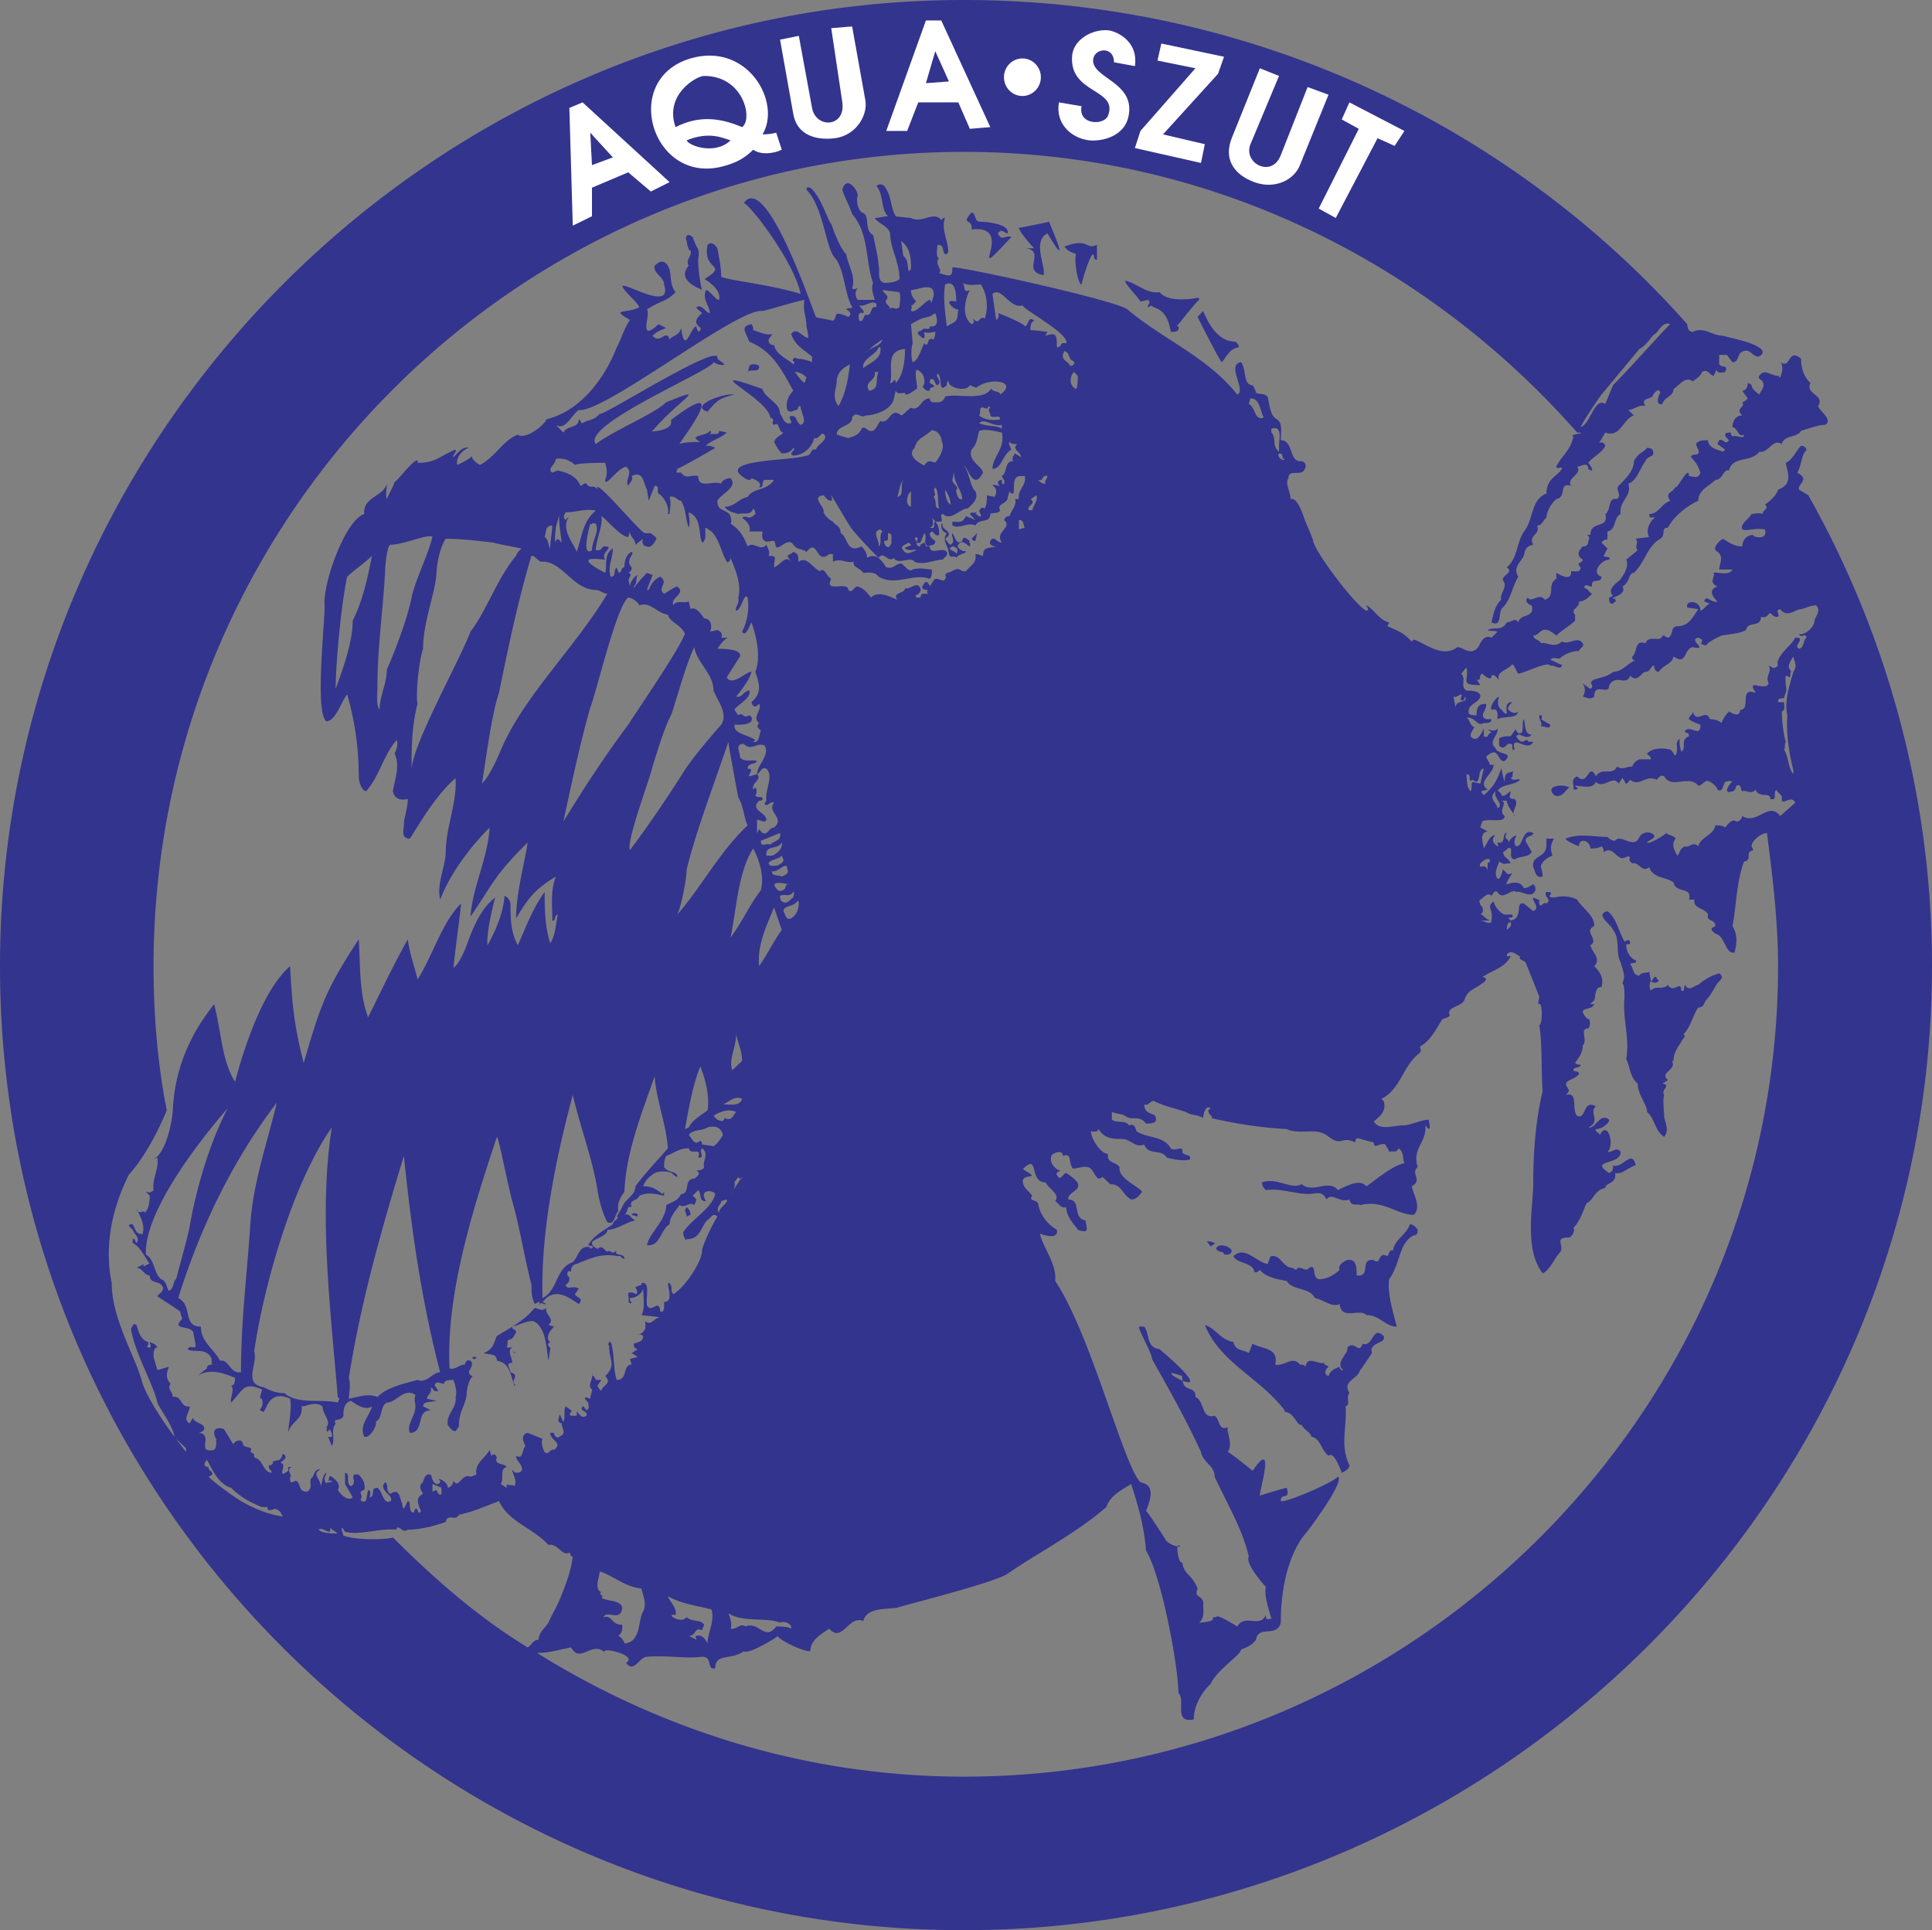 <!--?xml version="1.0" standalone="no"?--><svg xmlns="http://www.w3.org/2000/svg" viewBox="0 0 554.389 553.777"><rect x="0" y="0" width="554.389" height="553.777" fill="#808080" stroke="none"/><title>Aqua - SVG vector logo - www.oklogos.com</title><g fill-rule="evenodd" clip-rule="evenodd"><path d="M518.898 142.085c22.396 39.774 35.49 86.035 35.49 135.11 0 151.875-125.318 276.582-277.807 276.582C124.095 553.777 0 429.682 0 277.195 0 124.707 124.707 0 276.582 0c82.24 0 156.894 35.858 207.56 93.01 0 0 0 2.203 1.591 2.203 3.305-1.591 5.385 1.102 8.689 1.102 3.794 1.101 8.199 1.713 10.892 3.793 1.102 1.102 0 2.203-1.101 2.203-1.592-.489-2.203-2.203-3.795-1.591-2.202.489-1.102 3.182-3.304 3.182l-1.591-2.08h-2.203v2.692c.611 1.101 2.814 0 1.713 2.203-4.405 1.102-1.102-3.304-3.304 1.102-1.102 0-1.591-2.203-3.305-1.102-.489 1.102-1.102 1.591-2.692 2.692-2.203-1.591-3.794 1.102-5.507 2.203 0 2.203-2.692 2.203-3.183 4.284-2.202.612-1.101-2.692-.611-3.182-.489-1.713-1.591 0-2.08.49 0 1.591-3.917.612-2.203 3.304-1.714-.612-3.305 1.102-4.896 1.102l1.591 1.591c-3.305 1.102-3.794 6.486-8.199 4.896-3.182 5.507-1.102 1.102 0 3.793-1.102 2.203-3.182 2.815-4.896 4.896.612.612 2.203 3.304 0 1.713 0-2.203-2.203-.612-3.182-.612 1.591 2.203-3.305 3.305-1.714 5.507-3.794-1.101-1.102 3.182-4.283 3.794-1.713 1.591-2.814 3.794-2.814 5.385-1.102.612-1.102 2.203-2.692 2.203 1.102 2.692-2.692 2.692-1.102 5.507-2.692.489-2.448 2.569-2.692 3.182-.612 1.469-3.305 3.304-1.591 5.997-1.714 2.815-2.203 6.609-4.406 8.812-1.591.979 0 5.875-3.304 4.284.611-2.693 1.102-4.896 2.814-6.486-.611-1.714 2.08-3.794.489-5.508-.489-1.591 3.305-2.203 1.102-3.793 3.305-2.692 2.692-7.587 5.385-10.892 2.203-3.304 1.714-8.689 5.997-10.28 0-4.406 3.304-5.018 4.405-7.098 0-1.102-1.102.489-1.591-.612 1.591-3.182 4.283-4.895 4.896-8.688-1.714-.49 4.896-1.102 1.102-1.102-43.078-48.953-105.738-80.527-175.985-80.527-128.011 0-232.524 105.003-232.524 233.627 0 13.584 1.101 27.779 3.793 41.363-2.692 6.486-6.486 13.586-10.892 18.48-4.895 9.791-7.098 20.682-4.895 31.084 0 10.281 6.731 20.928 8.689 28.271 1.102 3.916 5.997 11.504 9.301 15.787-.49-3.305-4.65-8.689-4.896-9.791-1.101-5.141-6.486-14.195-7.587-21.172.489-.611.489-1.713 1.591-1.102.489 1.592 1.102 4.283 3.304 4.896.49 1.1-1.102 1.59.49 1.59.612 0 0-1.102 0-1.59 1.102.488 1.591.488 2.203 1.59-1.101 0-1.101 1.592-1.101 2.693l1.101 3.793 3.304-.979c-.612 1.59-1.102 3.182.49 4.895-1.102 1.592.612 2.08.612 3.793 2.692-.611 2.081 3.184 4.896 2.693 0 1.592-2.203 3.793 0 4.895 0 0 .489-1.102.979-1.59 0 1.59 4.406 1.59 2.815 3.793l-1.102.49c4.283.611-1.102 5.996 4.283 4.895.612-.488.612-1.59.612-3.182-.612-.611-1.591-3.916 2.203-2.814l2.692 4.406c.489-1.102 2.203-1.592 2.692-.49 0 2.08 3.305.49 2.203 2.693 1.102.488 1.102.488 1.102 1.59 2.692.611 2.203 3.795 4.896 4.406.489-.611-1.102-1.102-.612-2.203 1.102 0 1.102-.611 1.102-1.102 1.713-.49 2.203 0 2.814-2.203 2.081 1.102-.611 2.203-.611 2.693 2.203 0-1.591 5.018 2.203 2.203 0-1.102-.49-1.102 1.102-1.102-2.203.611.489 2.814-.612 2.814 0 1.102 0 1.59.612 1.59l1.101-.488c1.591.979.49 3.182 3.182 3.182 1.713-1.102.612-2.203 1.102-3.793 1.101-.49.612-2.693 2.815-2.693-2.815 1.592 0 2.693 0 4.895.489-1.102.489-3.303 1.591-3.793 0 1.102-1.102 1.102 0 3.182 0-.979 1.591 0 1.591-.979h-1.102c.612-.611 0-1.713 1.102-1.102.612.49 2.815 2.08 1.713 3.793 1.102 1.592 2.692 3.182 4.283 2.203-.489-1.102-1.591-2.814-2.203-3.916v-3.182c1.713 0 0 3.182 1.713 3.793 2.203-1.102-1.102-3.793 2.203-3.303 1.102 1.102 2.081 2.691 1.591 4.404-2.203.49 0 1.592-1.101 2.693.612 1.102 1.101.488 1.591.488l.612-3.182c1.102.49.489 1.102.489 2.203 1.714-.611 0-2.814 2.203-2.814 1.591 1.102 1.591 4.895 3.794 3.793 1.102-1.59-3.794-3.182-1.591-5.385 1.101.49 0 2.693 1.591 3.305 2.814-2.203 2.814 2.693 3.304 2.693 0 0 0 1.102.49 1.59l1.102-2.203c1.101 0 0 3.305 1.713 3.305 1.102-3.305 1.102 1.713 2.081-.488-.979-2.203-1.591-3.795.611-4.896-.611-1.102-1.101-1.713-.611-2.814 1.101-.49.611-3.182 2.814-2.691.489 1.102.489 2.201 1.591 2.691.612 0 1.102 0 1.102-.979-1.591-1.102 2.203 0 2.203 2.08 1.591-.49 1.591-2.08 1.591-2.08 1.591 2.691 2.203-2.203 4.895-1.102l1.713-.611c-.612-3.305 2.692-4.896 3.794-7.1l.489 1.715c.612-.613 1.102-.613 1.591.488-.979 2.203 2.203 1.592 2.815 2.693-2.203.611-.612 3.305-1.713 4.895l1.713 1.102v-1.102c.49.611 1.591 0 2.203.611.979-1.59-.612-3.303-.612-4.895.612 1.592 2.203 1.102 2.692.49.612-1.592-1.591-2.693-1.591-4.283 2.203 1.1 1.591-1.715 2.693-2.816-.49-.979-1.591-3.182.611-3.793l4.284 1.713c-.49 1.102 0 2.693.612 3.795 1.102 1.102 1.591-1.102 2.692-.613 2.692-2.08-1.102-2.691-1.102-4.895h1.102c0 1.102 1.102 1.713 1.591 1.102 2.203-1.102.612-2.203.612-3.795-1.713-.488-.612-1.59-.612-2.691.612 1.102.612 1.59 1.102 2.203.612-1.102 0-3.305.612-4.406l1.591 1.102c.489.49-1.102 1.102 0 1.592 2.203 0 1.591 0 1.591-1.102.612 0 1.102 2.201 2.815 1.102.489-1.592-2.203-1.102-1.102-2.693.49 0 .49.49 1.102 1.102 1.101-.611.489-1.102.489-2.203-.489-.49-2.203-2.203.612-1.102 0-1.102.49-1.59.49-2.691-1.591-1.102.489-2.693 0-4.896 0 1.592.489.49 1.102 2.203h1.59l-1.101 1.592c0 .488.612 1.102 1.101 1.59 0-1.59 3.305-2.08 1.102-4.283 3.305-3.305 1.102-4.406 1.102-8.689-.489-.611 0-.611 0-1.1h.49c1.101 3.182.612 7.586 1.713 10.891 3.304 0 1.591-4.406 4.283-4.406l-.489-1.59 2.203-.611-1.713-1.102 1.713-1.102c-1.102-.49-1.102-.49-1.102-1.592 1.102-.488 2.693-.488 2.693-2.203-.49-.488-1.102-.488-1.591-.488 1.102 0 1.591-.613 2.203-1.592v-2.203c1.591 1.592 2.692-1.102 4.284-1.102l-5.385-.611c1.101-2.08.49-4.895.49-7.588-.49 1.592-2.203 2.693-3.794 2.693 0 .611 0 1.102.489 1.102-.489 1.1-.489 0-.979 0 .49-1.102-.612-2.693.49-2.693.489 0 1.101 0 1.591.49 1.102-.49 0-1.592 0-2.082l1.713-.611v-.49c2.692-.611 1.101 4.285 1.591 6.486 1.591 2.203 3.304-2.201 3.794 1.592.612.611 1.102-.49 1.102-.979v-1.713c2.692 0 1.101-3.795 1.101-5.387h.49c1.102 1.592 0 2.203 1.102 3.184 3.304-2.082 8.2-9.303 8.2-12.484 0-1.223 2.692-7.098 4.405-9.789-1.101-1.102-1.713 0-2.203.488-2.692 1.715-2.203 5.996-6.608 5.996-.49.613-.49-.488-.979-1.1v-.98c2.692-3.916 8.077-6.607 9.178-10.891-.489-.613-1.591-1.102-2.692-.613-1.101.613-.489 1.592 0 2.693-2.203 0-1.101-2.08-2.203-3.182-.49.488-1.102 1.102-1.591 1.59l1.101 1.102-.612 1.592c-1.591-1.102-2.692 1.102-4.283 0-1.102 1.713-2.815 3.305-2.815 5.508-2.692 1.59-2.692 6.484-6.486 5.996.49-3.305 5.507-7.098 5.507-11.504 2.081-1.102 3.182-1.102 4.283-3.182 2.692 0 .612-4.406 3.794-4.406.612-.49 2.203-1.592.612-2.203 1.102-.49 1.591 0 2.203-1.102-.612-1.59 1.591-3.793-.612-5.385-1.102 1.102 1.101 2.693-1.102 2.693 1.102-3.305-2.203-.49-2.692-2.693-2.692 0-3.794 1.102-6.486 2.203-.612.979-.612 2.08-.612 3.182 1.101 1.713 3.793 1.102 3.793 2.814-.489 0-1.101-.611-1.591-1.102-1.102-.611-3.794-.611-4.896 0-1.713 1.102-2.692 2.082-3.304 3.795 2.203 0 3.304.488 5.507 2.203l.49-.613v1.102c-2.693-.488-4.406-1.102-7.098 0-.49 1.592-3.182 1.102-2.203 3.305-1.591-.611-.979 1.592-2.081 2.203 1.591-.611 1.591.979 3.182 1.592-2.692.488-5.385 2.691-8.077 2.691 0 2.691-7.71 2.691-2.815 5.508 1.713-1.715 2.203 1.59 3.304.488l1.102.613 1.102-.613c-1.102 1.592 2.203.613 2.203 2.203-.612.49-1.101-1.102-1.713-.611-4.896-.979-8.077.611-11.993 2.203-.489 0-1.591.611-1.591 1.713v.49c-1.102-.49-1.102.488-1.102 1.102 1.102.488.612 2.201-.489 2.691.489 1.713 2.08 0 3.794 1.102l-1.102 1.592c.489 1.102 2.692 1.102 1.102 2.814-2.693-1.713-5.997-4.406-9.301-1.713l-1.102 1.102 1.102.611c-.49.488-1.591-1.102-2.203.488 0-.488.612-1.1 0-1.1l-1.101.611c-.979-1.713-.979-3.795-.979-5.508-2.203-8.689-3.304-16.277-5.507-23.986-1.591-5.996-3.794-17.867-4.406-18.48-6.486 19.582-14.686 44.67-13.584 66.453 1.713.49 2.692-1.102 4.406-1.102 0-.488.489-1.59 1.591-1.102 1.713 1.715-2.203 3.305.612 4.406-1.101 1.102-1.713 3.795-1.713 5.385-.489 3.305-2.203 4.896-2.203 8.689 0 .611-.489 1.102-.979 1.713-1.102 0-1.713-1.102-2.203-1.713-.612-3.182 2.692-4.895 2.203-8.078.49-1.1 0-3.303-.612-4.895-1.102 0-2.692 0-2.692 1.102-1.102 0-2.203-1.102-2.692.49l1.102 1.59c-2.203 0-.612 0-2.203-1.102.489 1.715-1.102 2.203-1.102 3.305l2.692.611c-1.591.49-3.794 0-3.794 1.592l2.203 1.102c-4.406 0-1.713 6.486-5.997 6.486-1.101-2.203 1.591-4.895 1.591-7.588 0-1.102-.49-1.592 0-3.305-3.304-2.203-5.385 2.203-8.2 2.203-2.081 1.102-1.102 4.406-3.182 5.508.489.979-1.714 4.895-3.305 4.283-1.591-3.305 1.591-5.996 2.203-8.689-1.713 1.102-3.794 0-5.997-1.592-2.203.49-2.203 3.184-2.203 4.285-.489 1.713-3.304.611-2.203 2.201-1.591 2.203 0 4.406-1.102 6.486l-1.102-2.691c2.203.611.612-1.592.612-2.203-1.591 1.713-.612 0-1.102-.49 1.591-1.59-1.102-3.793-1.102-5.996-2.203-1.592-4.406 0-5.997 0 .612 3.793-3.304 4.406-3.794 7.588 0-2.693 1.102-6.486.49-9.791-.979-.49-2.692-1.102-4.284-.49-2.203 1.102-2.203 2.693-3.304 4.285l-1.102-.49c.612-1.102 1.102-1.592.612-3.305-1.101 0 0-1.59 0-2.691-1.713-.613-3.793-1.592-5.507 0-1.101 1.102-2.203 2.691-3.304 3.793-.489-1.102 1.102-3.793 0-4.895 1.102 0 1.102-1.592 1.102-2.203-3.793-1.592-7.587-2.693-10.892-.49l2.815-2.203c0-1.102 1.101-1.102 1.591-1.102-.49-.488 0-1.59-.49-2.201-1.713-2.693-5.018-1.102-6.609-2.203.612-1.592 2.693.611 2.203-1.592l-.612-3.305c-.979-2.08-6.486-.488-3.182-3.793l-.612-2.203-6.486-4.283c0-.611 2.692-1.592 1.102-3.305-1.102-1.102-3.304-.49-3.304-2.691-1.591 0-2.203-2.203-3.794-2.203l2.203-1.102c-1.101 1.713 1.591-.49 1.591 0-1.591-2.203-2.692-4.896-4.896-5.998v-1.102c.612-.488.612.613 1.102 1.102 1.102-1.59-.49-2.201-1.102-3.793l-1.102-1.102c0-.488.612-.488 1.102-.488.612 1.1 1.102 3.182 2.692 2.691v.49c1.102-2.693-.489-5.385-1.591-7.588 0 1.102 1.102 1.102 2.203.611v.49c1.102-.49 1.591-2.693 1.591-4.896l-1.102-1.102c.612 0 1.102.613 2.203-.488-.49-3.305 1.591-5.998 1.101-9.301l-1.101.488c3.793-2.08 5.385-11.504 5.507-14.074.734-15.664 8.077-25.576 11.871-30.473 2.203 8.689 2.203 16.277 5.997 22.273 3.304-12.482 8.812-27.168 15.788-33.164.612 10.891 1.101 16.887 3.916 27.779 4.896-16.889 6.486-21.293 15.787-35.49.49 6.608 0 15.299 2.692 22.396 3.794-7.711 7.098-14.686 11.382-22.396.611 4.406 1.713 7.098 2.814 11.504 4.283-6.609 6.976-16.399 12.483-21.784-.612 5.997-1.591 12.482-2.203 18.479 1.591-1.101 3.182-4.773 3.793-6.486 1.469-4.039 3.794-10.402 8.2-13.707 0 0-2.692 9.79-2.203 13.707 2.203-3.917 4.406-8.812 4.896-14.196 1.102.49 1.713 1.591 1.713 2.692 0 3.794 0 7.587 2.081 11.504 2.203-4.895 4.406-10.892 7.71-15.298 0 4.406 0 9.791 1.591 14.686 1.591-2.203 1.591-5.997 2.203-8.199-1.102 0-.612 2.203-1.591 1.713 0-4.406-.612-8.2.979-12.605-5.385 3.304-7.588 5.507-11.382 11.993 0-7.588 2.693-16.889 3.304-21.784-9.79 9.791-9.301 10.892-16.399 21.295.612-8.689 4.895-16.399 5.507-25.578-5.997 5.997-11.504 13.584-14.196 20.683-1.102-4.406 1.591-9.791 1.591-13.584 0-7.098 3.305-14.196 2.815-21.294-5.507 4.896-9.301 11.381-13.095 17.378-2.692 0-1.713-2.692-1.713-4.283 0-1.713 1.102-4.406 1.102-7.098-2.081.489-3.794 0-4.284-2.203.49-3.305 2.203-7.098.49-10.892.612-1.101 1.102-2.692.612-3.794-3.917 4.406-4.896 10.403-8.812 14.686-1.591-.489-2.081-3.305-2.081-4.283 0-8.2-1.101-15.788-3.304-23.498-1.591 1.713-3.304 7.71-5.997 7.71-3.305-2.815-.49-26.801-.49-33.288-.612-5.997 5.875-24.477 11.381-26.189-.489-4.896 5.385-4.896 6.486-8.689 0 1.713-.489 2.815 0 4.406.612-1.591 1.713-3.304 2.203-4.895.612 0 7.098-8.689 6.608-5.507 5.385 0 6.486-2.081 10.892-3.794.49.612-1.102 1.713-.612 2.203 1.102-1.102 2.692-3.304 4.406-2.692-1.713.49-3.794 2.692-3.304 4.896 8.199-3.794 1.102-3.305 6.486 0 4.406-2.203 6.609-7.098 10.892-8.689 2.203 1.591 7.71-2.815 8.2-4.406 10.892-2.692 17.5-13.584 20.193-20.683.734-.979 2.08-5.385 3.794-7.833-5.997-3.426-.734-1.713 2.692-3.671-1.102-2.08-3.794-3.794-4.896-5.997.489-1.346 14.563 7.587 11.994-.49 0-2.203-3.304-3.304-2.693-5.385 1.102-1.102 2.203-1.713 3.305-.612 2.081 2.203.489 5.507 2.692 8.2-2.692 2.692-3.794 2.203-8.2 4.895 1.102 1.591-2.692 9.791 3.304 4.284l2.203 1.101c-1.713.612-2.815 1.102-3.916 2.203 2.203 2.692 3.916-2.203 4.895 1.101.612-1.101 2.815-1.101 3.304-3.304 1.102 8.2 2.692-.49 4.406-.49 0 1.102.49 1.102.49 1.591 2.692-1.591-3.304-1.591 1.102-5.385-.49-.612-1.591-1.102-1.591-1.713 1.591-.979 2.692 1.713 3.794 1.713 0-2.203-2.203-3.793-1.102-6.608 1.102 0 2.692 2.815 3.794 2.815.612-2.815-2.57-4.896-4.161-5.997 7.098-4.406-.734-2.203.857-9.791 1.101-1.102 2.203 0 2.814.979.49 2.815 1.102 5.507 1.102 8.2 2.692 1.102 14.074 2.203 22.763 4.895-1.591-8.689-14.197-25.333-16.277-26.067 6.486-9.301 20.193 32.064 20.683 32.676 1.102.489 2.692.489 4.895 1.102 1.591-1.102-.489-3.305 4.406-1.102 1.591-1.102-.612-2.203-.612-2.203.612-.612 1.714 0 1.714-.612-2.203-3.794-2.203-10.892-4.896-14.074-2.692-2.692-3.304-14.686-8.199-19.581 0-1.101.489-.612 1.102-.612 3.182 2.692 4.895 9.301 5.997 10.402.122.123 2.08 6.486 4.283 8.689.612 3.304 2.815 6.486 1.714 9.791.489.49 1.102 0 1.591 0-1.102 1.102-.489 2.692 0 3.305h4.896c-.49-1.714-1.102-3.305-.49-4.896-2.203-5.997-1.102-14.196-5.997-19.704-.612-2.081-2.203-4.895-2.815-6.976 1.101-4.406 4.406 0 4.406 1.591-.489 1.59 0 3.793 1.102 4.895 2.692.49.489 4.896 3.304 6.486.49 2.203 1.591 7.099 1.591 8.812.49 1.591-.612 4.284 1.591 4.896 1.101 0 3.304 0 4.405-1.102 0-4.896-2.692-8.812-2.692-13.095-.612-2.203-3.304-2.692-4.405-4.406 1.101 0 2.692-.49 3.793-.49-2.203-2.203-1.101-5.996-3.304-8.688.612-.612 1.713-.612 2.203 0 2.203 2.692 1.713 5.996 3.304 8.688-.49 0 4.406.49 4.406.49 3.182 1.713 6.486-2.203 8.689.612.49-.612.49-.612 1.102-.612-1.713 3.304 2.692 10.402 0 10.402-1.102-1.102 0-2.692-2.203-2.692 0 .49-.612 3.794.489 3.794-1.591 1.591 1.102 3.182 0 4.283 3.304 1.102 3.793 1.102 3.793-1.591 1.714-.49 46.383 9.301 50.177 11.993 10.279 8.689 22.885 13.584 31.574 24.477 2.692-1.102-3.305-8.689 1.102-9.301 1.591 2.203.489 6.609 3.304 6.609 0 0 .979 1.591.979 2.203 1.102.49 2.203 0 3.305 1.102.611 2.081.611 5.385 2.691 6.486 1.714 1.102 1.102 3.794 1.102 5.997 3.794 0 2.203 6.486 5.997 5.997 1.713.49 1.102 2.203.611 2.692-1.101 1.591-4.405-.489-4.405 2.203-1.102 1.591.611 3.794.611 5.997 2.081-.612 3.55 4.65 4.284 6.486.245.734 1.713 3.794 2.202 5.507.49 3.182 11.994 18.479 15.298 20.07.979-.489 0-.979 0-1.591 2.081 1.102 3.794 4.406 6.486 4.896l-.489 1.101c3.794 1.591 4.896 2.203 6.976 4.406l.612-.612c3.304 1.102 8.199 5.507 12.482 2.203 1.714 0 3.794 2.692 5.997 0 .612-1.101 1.591-3.794 3.794-2.692l1.713-1.713c-1.102-.49-1.713 0-2.814-.49 2.203-1.102 3.916.49 5.507-2.203 1.591 0 2.203-1.591 3.305 0 .489-2.693 4.896-1.102 3.794-4.896-.612 0-2.203-1.102-1.102-2.203 1.102 1.713 3.305-1.591 4.896.612 3.304-1.102.489-4.406 3.304-5.997v-1.713c2.081 1.102 4.283 2.203 4.283-.49 1.102 0 2.692.49 2.692-1.101-1.591-1.591.612-1.102.612-2.203-1.591-1.102-1.591-2.203 0-3.794.489 0 1.591 0 1.591-1.591 1.102-1.713-1.591-1.713.612-1.713 0-4.284 5.385-1.591 4.283-5.997 1.713-.979.611-4.896 3.305-4.284 1.59-1.102-.49-2.692.489-3.794 2.202-2.203 4.405-4.406 4.405-7.098 1.591-2.692 1.591-1.591 3.794-3.794 1.102 0 1.714.49 1.714 1.102.489 1.591-1.714 1.102-2.203 2.692-1.714 2.203-2.203 5.385-4.896 6.486 1.102 3.794-2.814 4.896-2.203 8.689-2.202 1.101-1.101 4.405-3.794 5.018 0 4.283 0 .979-1.713 3.182l1.713 1.713-1.102 2.081c.49.612 2.203 0 1.592 1.102-2.203 0-5.385 3.793-2.203 4.895 0 2.203-3.182 0-2.692 2.815-1.102 0-2.203-1.102-2.203.489 1.102 0 1.102 1.102 2.203 1.591-1.102 1.102-2.203 2.203-3.794 2.203.489 1.713-2.692 2.203-1.102 3.794v1.713c-1.591 1.591-3.794 2.692-5.385 4.283-4.405-3.793-4.405 0-6.608 0 0 1.102 1.714 1.102 2.203 2.203 1.591-.49 3.794 1.591 5.996-.49 2.203 1.102 4.406-1.713 5.997.49.489 1.101-.612 1.101-1.102 2.203-2.203 0-4.405 1.102-5.507 2.203-.979 0-2.081-.612-2.692.489 0-.489 4.405 2.203 3.304 1.102 0 2.203-2.202 0-3.304.489-.49-1.591-7.588 2.203-9.179 2.203-.612-.49-.612-1.591-1.714-2.692-1.102 1.591-4.895 2.203-3.793 4.406-.49 0-1.102-1.713-2.203-1.102 0 2.203-3.182-1.102-2.693-.612-1.101.612 0 2.203-1.59 1.713l1.102 1.591c-5.997 0-3.305-1.102-3.917-4.896-.489 0-.979 1.102-1.591 1.591 1.591 1.713-.489 3.794 1.591 4.895 1.102 0 3.917 0 3.917 1.713-.612 2.081-3.917 2.081-3.305 4.896.489.489 1.591.489 2.203.489 0-2.203.489-3.304 2.691-3.304.49 1.713-2.202 3.304 0 4.406h1.592c0 1.102-1.102 1.102-2.203 1.102-2.08 1.102-2.08-1.591-4.896-1.591 1.102 1.102 1.102 2.693 2.203 2.693-.489 1.101-1.102 1.591-1.102 2.692 2.203 2.692 3.794-2.692 3.794-2.203v2.203c1.713.611.611-.49 2.203-1.102-2.693-2.203.611.612 1.713-1.102.49 1.713-2.814 3.794-.611 5.507.611 2.203 5.507 1.101 2.691 3.793-2.08.49-1.59-4.405-4.895-1.591-1.102.49.611 1.591.611 2.692h1.102c0 2.692-4.895 4.896-1.713 7.099-1.102.489-2.692 0-1.102 1.591 3.305-2.692 3.916-4.896 5.018-7.588 0-.612.489 2.692.979 3.794 0-3.305 1.102-2.203 2.815-3.305-1.102.612 0 1.714-1.102 2.203 1.102 1.102 1.591 0 2.692.489-1.591 1.714-5.385 1.102-6.486 3.305 0-.489 1.591 1.102 1.102 1.102.979.612 1.591-.49 2.692-1.102 0 1.102-1.102 2.203 1.102 2.203 1.591 1.59-1.102 3.304 0 4.895.489 0-2.203-2.692-2.203-4.405h-1.591c2.08.612-1.102 2.814.979 4.405 0 2.203-4.895.49-6.486 1.591 0 .612-.488 1.101-.488 1.713l2.08 1.102c-2.692.489-1.102 3.793-1.102 4.895 1.102-1.713 1.713-3.794 3.305-3.794-1.592 1.591 0 2.692.611 3.182.49 0 0-.49 0-1.102 2.692.612 1.102-2.692 2.692-2.692-1.102 2.203.489 1.102.489 2.692.612-1.102 1.102-1.591 2.203-2.081 0 .49-1.102 2.081 0 3.182 2.203 0 1.591-5.385 4.896-3.794 0 1.102-2.203.612-2.203 2.203-.489-.612 2.203 3.794 1.714 3.304-1.102 1.591-3.305.979-4.896 2.081-1.714-.49-.612-2.081-1.102-3.182-.612-.612-1.102.49-2.203 1.102.489 2.081 1.102.979 2.203 3.182-2.692 0-1.102.612-3.304-.49-.49 1.591-1.592 3.304-.49 4.895 1.102.49 1.591-3.304 1.591-2.692 1.591 1.591 1.102 1.591 2.692 1.102 0 0-2.203 3.182-1.591 3.182 1.591-.49 3.794-1.102 4.896 1.101 1.102 0 1.591-.489 2.692-1.101.612.612.612.612.612 1.713-1.102 2.692-3.917 0-5.508.489-1.591-1.102-3.794 2.692-5.385 0-1.102-.489-1.102.49-1.713 1.102-1.102-1.102-2.203.49-3.182 1.102-.612.489 0 1.102 0 1.591.979.612.979 2.203 0 2.692.979 0 1.59 1.713 3.182 1.713.611-3.304-1.592-3.793.611-5.507.49 2.203 2.692 3.794 3.182 3.794h2.203c.612 1.713-2.203 0-.489 1.713 3.794-.612 1.102-5.507 3.794-4.895l2.692 2.202c2.203-1.101-.489-2.814 0-3.916 3.794 1.713 1.102 0 1.714 1.713.489 1.591.979-.612 2.08 0 1.713-1.102-1.102-2.203 0-3.305 3.304 0-1.102 1.591 2.203 1.591 2.202-.49 4.405-.49 6.608.612 1.591 2.692 4.896 4.283 4.896 7.587-3.305 1.591 1.591 3.794-1.102 5.507.489 2.08 3.182 3.794 1.102 5.998 2.08 2.08 2.691 3.793 2.08 5.996-2.08 0-1.591 2.691-2.08 3.793-1.102 1.102-1.714 1.102 0 1.102-.612 1.592-2.815.979-3.305 2.08 0 .613 1.102 2.203 1.591 2.203 0-.488 1.102 1.102 0 2.693-2.692 0 0 3.305-1.591 4.895 0 2.203-1.102 3.305-2.203 5.018.612.49 1.102.49 1.591.49 0 1.102-2.08.49-2.08 1.59.489.613 1.591 0 1.591 1.102-1.102 1.715-4.896 1.715-3.305 3.795.612 1.102.612 1.102-.489 2.203 3.794-1.102 1.591 4.404 3.305 5.996 2.692 1.102 1.591-4.895 5.385-2.691-2.203 1.59 1.591 4.283-2.203 5.996 2.203.488 3.305-4.406 5.997-2.203 0 1.102-2.203 2.691-3.794 2.691-.489.613 1.102 1.102 1.102 1.715 2.202-4.406 4.405 2.691 2.202 4.895 1.592 0 2.693-1.713 3.794 0 0 3.793-9.301 2.08-3.304 5.996 1.102-.611 1.102-1.102 1.102-2.203 2.691 1.102 5.507-4.895 6.486 0-2.081.49-3.795 2.693-5.875 2.203.49 3.184-2.814 2.693-2.814 4.283-3.182.613-3.182 3.305-5.385 4.406-1.102 2.203-1.714 4.896-3.794 7.098.489.49 0 2.082-1.102 2.693-4.896 0-1.102 2.203-2.814 4.406-1.591 1.59-2.692 4.895-4.896 5.873-5.385-6.975-2.692-18.969-2.692-26.066 0-8.199.612-17.5 2.692-26.189-.489-6.486 0-13.096-.979-18.971.979 0 .979-6.607 0-5.996-.612 0 0-1.102 0-2.203l-3.917-9.79c-.489-.612-2.08-.612-1.591-1.713-1.102-.489-2.692-2.08-3.794-.489 0 1.102 1.102 0 1.102.489-1.714 3.304-4.896 3.794-8.2 5.998 2.203 0 .49 1.713 0 1.713-1.59 1.592-3.793 1.592-4.895 4.283-.489 2.691-5.507 2.203-4.406 4.895 0 .613-2.08 1.102-2.08 1.102-1.713 2.693-3.305 5.998-5.997 7.588-1.101.611.49 1.102-.611 2.203-4.896 3.795-5.385 10.402-10.892 13.096l.611.611c1.102 3.182-1.713 4.895-2.814 5.875 1.713 2.814 5.507 1.1 8.812 1.1 1.591 0 4.895-1.59 6.976-1.59 0 .49 1.102 4.406-.979 1.59.49 4.896-3.916 6.609-2.202 11.994-2.203 1.713 1.591 3.795-1.714 5.508.612 2.691 2.814 5.996.612 8.199-4.896 0-8.689-4.406-15.298-2.814-1.102-.49-2.692.611-3.182-1.592-2.815 1.102-5.018-2.203-6.609 0-1.101-2.691-3.304-1.59-4.895-1.59-4.406 0-8.2-1.715-12.483-1.102-.611-.613-1.102-1.102-1.102-2.203 4.283-1.592 8.199 2.203 11.382.49 3.304 2.814 7.71-1.592 10.402 1.713 4.283-2.203 6.486-2.814 8.199-1.102 3.794-2.693 7.588-5.998 10.893-6.609-.612-1.102 0-3.182-1.714-4.283-.489 1.592-2.203.49-2.692 1.102 0-.611-.489-1.102-1.101-2.203-1.592-.611-3.305 1.592-3.305-.611-4.896-.979-4.896-2.08-5.385 0-4.406-2.08-3.305 1.713-8.2-2.08-3.304-2.203-7.587 0-11.381-1.715-8.2-.488-14.687-1.59-21.784-3.182 1.591 0-2.203-1.713 0-2.814-1.713-1.102-2.203 2.203-2.203 2.814-1.591-1.102-3.304-.611-4.896-1.713-3.304-1.102-5.996-1.59-9.301-3.182-1.101 0-1.591 1.592-2.692.979 0 3.305 3.305 2.203 3.305 3.916.489 1.592-1.713 1.592-2.814 1.592-2.081-2.693-3.795-.611-5.997-2.203-.489-.49-2.081-.49-3.794-1.102v2.203c1.713 1.102 3.794 0 4.896 1.59 1.713-.488 1.713.613 2.202 1.715 3.305 2.203 7.588 1.102 9.791 4.895 1.102 1.102 3.794-1.102 3.305 1.102.489 1.102 2.692.49 2.202 2.08-1.713.613-4.405 0-6.608-.488-1.591-2.693-5.385-.49-6.486-3.795-2.692 1.102-3.794-1.59-6.486-1.59-2.202 0-5.018 0-6.608-2.816-.489 1.102-1.591.613-2.203.613 0 2.203 2.815 6.486 4.896 6.486-.489 2.691 2.203 2.203 3.305 3.793-.49 3.305 5.507 5.508 6.486 7.098-.979 1.102-1.592 2.203-3.183 2.203-2.692-1.59-2.692-4.404-5.996-4.404l-2.203-2.082c-2.203 2.082-2.203-3.305-4.896-2.814 0-.49-4.405 1.102-3.794 0-1.102-1.102 0-4.283-2.692-3.182 0-2.203-3.304-.611-3.304 0-.612 2.08 1.102 3.793 2.692 4.283-.49 0-1.591.611-1.102 1.102 1.102 2.203 1.713-.49 2.692-.49 7.71 4.896 0 4.896.611 7.588 3.794 0 1.102 5.385 4.896 5.998.49 2.691 1.102 3.793-2.202 2.691 0-.49-3.305-3.305-3.305-6.486-1.591.49-2.081-1.102-3.182-1.713 1.591-2.08-2.203-3.795-2.692-5.385-5.018 0-1.714-8.689-6.609-3.795 5.508 3.184.612 1.102 0 3.184 0 2.201 1.592 2.814 2.692 4.404-1.101 1.592 1.102 1.102 1.714 2.203.489 3.305 2.692 5.998 5.385 7.588.611 3.305-4.896 1.102-4.896 1.102 1.102 4.406 4.896 8.689 4.406 13.584 10.279 15.299 19.581 52.869 24.476 57.764 2.203.49 4.406 1.592 1.592 8.201 1.102 1.1 5.507 8.076 5.507 8.076.489 1.102 2.692 2.203 4.283 2.203-1.591-2.203-.489 5.508.612 4.406.489 3.793 2.692 3.305 4.405 7.588-1.102 2.691.979 1.713 1.591 3.793 0 2.814.49 4.406-1.102 5.996 6.486-.488 2.203-1.59 4.896-1.59 0-1.102 5.997 2.691 5.997 2.691 2.203-3.793 6.486.613 8.199-3.305 0 1.715.49 1.102 1.591 1.102-.489-2.08-2.202-6.484-1.591-9.178-.611-.611-5.996-6.609-4.896-8.689-1.713-7.709-6.608-15.91-9.79-22.885 0-3.305-3.305-3.916-3.916-7.098-4.284-9.303-9.179-17.99-14.074-26.68 0-1.713-3.305-7.098-3.794-9.301h1.591c1.592 2.203.49 5.996 4.406 6.486 21.783 18.602-5.508 3.303 6.486 7.709 0 5.385 3.793 2.203 3.793 5.996 2.693 1.102 1.592 6.486 5.508 5.387 1.591 1.1.979 4.404 3.794 3.303-.612 1.102 1.591 4.406 0 7.1 1.101.488 7.098 5.385 7.098 5.385 6.976-10.281 1.591 7.098 2.081 7.098 0 0 7.098-2.203 7.71-2.203 1.101 3.793-1.714 1.102-1.714 3.793 1.102.613 14.196-4.895 16.399-6.975 2.203 1.102-8.689 15.787-9.791 16.889-4.895 6.486-6.608 16.277-6.608 24.965-1.102 4.406-6.486.613-7.098 4.896-1.592 2.203-4.283 2.691-4.283 2.814 0 1.469-7.099 5.996-8.689 9.791-2.814 2.691-4.896 6.486-4.896 10.279-5.996 1.102-2.203-5.385-4.405-7.588 0-7.588-4.896-33.777-9.301-40.875-.49-6.486-2.081-12.482-4.284-19.092-2.692 1.713-5.996 3.305-7.098 6.609-8.689 7.588-20.805 13.828-28.271 19.092-3.794 2.691-32.676 9.789-31.696 9.789-3.794.49-8.689 0-9.791 3.795-4.283-1.715-5.997 6.486-9.79 2.203-2.203 1.59-5.385 3.182-5.385 6.486-2.815 0-9.791-3.795-9.301-4.406-.49.611-8.689 5.506-9.791 4.406-3.794 2.691-8.2.488-8.2 4.895-2.692.611-.489-3.305-3.793-3.305-4.896.611-10.28-.49-15.788 0-2.203 0-3.794 4.896-5.997 1.713 3.794-2.203-8.2-4.895-5.997-2.814-3.793-3.793-7.098 3.305-9.79-1.59-3.305.611-5.997 1.59-9.791 1.59 35.98 22.396 77.835 35.49 122.504 35.49 128.501 0 233.627-104.635 233.627-232.523 0-13.096-1.591-25.701-3.182-38.184-1.714 0-4.406 2.203-4.406 3.794l.49 1.102c-2.693.612 0 2.692-2.693 3.304-2.202 5.997-2.202 13.095-3.304 18.479 1.713 2.692 1.102 5.507.612 7.587-2.693.612-2.693-4.895-5.508-5.385-.489-.612-1.102-.612-1.102-1.59l1.102-.612c0-2.203-2.692-1.102-2.08-3.304-1.102-2.08-4.406-1.591-3.916-4.283h-1.592c1.102-3.794-3.794-1.713-4.405-4.896-2.081-1.713-5.874-1.102-6.976-4.406-2.203 1.713-2.815-1.591-4.896-1.101-.612-.49-1.102-1.102-.612-1.591-.489-1.101-1.591.49-2.692 0-1.591-.612-2.692-3.304-4.896-1.591 0-.612 0-1.102-.611-1.713-1.102.612-2.08.612-3.182.612 0-2.203-3.305-3.304-3.305-.612-1.102-.49-3.794-1.591-3.794-2.203 3.794-1.591 8.2-.489 11.993-.489.49.489 1.102 1.102 2.203 1.102 1.591-2.203 5.385 2.692 6.976-1.102.612-1.102 2.203-1.591 3.305-1.102 2.692 1.102-1.102 2.203-1.102 2.692.612.612 4.896-2.081 5.507-2.692.49.612 2.081.612 2.692 1.591-1.591 1.713 0 3.917.49 4.896.611-.489.611-2.081 2.202-2.692 1.102.612 2.203-1.591 3.794 0 .612-2.692 4.406-3.182 4.896-5.997 1.102 0 2.203 0 2.814.612.49-.612 2.081-2.815 3.183-1.713 1.101 0 1.713-1.102 1.713-1.591 4.284 2.692 7.588-4.405 10.892 0l4.284-3.793c-1.102-2.692-4.284 1.591-3.794-1.591 0-.612-1.591-1.713-1.591-2.203-1.102 1.101.489 3.182-1.714 2.692 0-2.203-3.182 0-4.283-2.692-1.102 1.591-2.692 0-3.794.489-.612-.489 0-2.203-1.713-1.591 0 .489-.489 1.591-1.102 1.591-3.183 1.102-.489-2.692 0-2.692-.979-.612-1.591 0-2.081 0-.611.489-.611 3.304-2.202 2.203 0-.612-1.714-2.203-2.203-2.203-1.102-1.102-2.203 1.102-3.305 1.102-2.692-3.305-7.587 1.102-9.79-2.692-1.102-.612-1.591.489-2.203.979-3.182-1.591-4.896 2.203-7.588 0-1.591 2.203-1.102.612-2.203-.489l-1.101 1.591c-1.591-2.692-4.284 1.714-6.486-.489-1.102 2.203-3.794 1.102-5.997 1.102-.489 0 2.203 1.102-.489 1.102.489-1.102-1.102-2.815 1.102-3.794 3.182 3.182 3.182-4.406 5.385 0 1.591-2.815 4.896 0 5.997-2.815 1.59 1.101 2.691 0 4.405 0 .489-1.102.979-1.591 2.08-2.081h3.305c0-1.102-1.102-1.102-1.102-1.713 1.714-1.591 4.405-1.591 6.608-1.101.979.611.979 1.713 1.591 1.713 1.102-3.304-.611-2.814 1.102-4.896 0 1.591 0 2.081.49 3.794 1.713-1.101-.49-3.304 2.202-4.405 0-1.591-1.102-.49-1.102-1.591 1.714-1.713 4.406 2.203 4.406-1.713 0 0-2.692-.979-3.305-1.591 0-1.102 1.102-1.102 1.102-2.203 1.102 3.794 3.794-1.101 4.896 2.203.489 0 2.203 0 3.304 1.102.49-1.102 1.102-2.203 2.203-3.305.979.612 3.182 1.713 3.182-.489 3.305 0-.489-6.608 4.406-4.896 0-.612-1.102-1.102-.611-2.203 1.102 0 3.916 1.101 4.405-.489-1.102-2.203 1.102-3.305 0-5.018.489 0 1.102.612 1.591.612 1.713-.612.612-1.101 1.102-2.203 1.102-2.692 3.794-4.283 4.896-6.486h1.102c1.101 1.102-1.592 2.203 0 3.182 1.713-.49 1.101-2.692 2.202-3.182-.489-1.713-1.591.49-2.202-1.102 1.101.49 3.793-1.101 4.405-3.304 0-1.591 2.203-3.305.489-4.896-1.591 0-3.794 1.102-4.283 1.102-1.713 0-3.916 2.692-5.997 0-1.713.489 0 1.101-.611 2.203-1.102 0-1.102 0-2.203-1.102-.979.49-.979 1.591-2.692 1.102 0 3.182-3.794 1.102-4.283 3.794-2.203 1.101-4.405 1.101-7.099 1.591 0 0-3.793 1.713-4.405 2.815-3.304-.612.612-1.102-2.203-2.203-3.182.49 3.305 3.794-1.591 2.692-2.692.49-1.591 5.385-5.507 2.692-.489 2.203-2.692 2.203-4.283 4.406-1.102 0-1.591-1.713-1.102-1.713-1.102-.489-1.102 1.713-2.692 1.713-1.102 0-2.203 3.305-4.406 1.102-1.102 3.182-3.793-.612-5.996 2.692 0 3.304-4.283-1.102-4.283 3.304-1.102 1.102-2.815 0-3.305 0 2.203-3.304-2.692-5.507 2.203-2.203 1.591-1.101-1.102-1.59 1.102-2.692 2.08-.612 4.283-1.102 5.385-2.203 2.691 0 4.405-2.692 6.486-3.304-.49 0-.979 0-.979-1.102 1.591-1.101.489-4.895 3.794-3.793 1.102-2.693 4.283 0 4.895-2.203 1.102 0 0 0 1.592.612 1.591-.612.611-3.304 2.692-3.304 3.304 0 4.405-2.692 5.996-4.895l-3.182-.49c-.612-2.203 3.794-2.203 3.794.979 1.102-.489 1.591-1.591 2.692-2.081l-1.591-.612c.489-2.203 2.08.612 3.794 0-.612-.489-3.305-3.304 0-4.283-2.692-1.102-.612-2.815-1.102-3.917.489-.49 4.405 1.102 5.385-.979h-3.794c0-1.713 1.713-3.916-1.102-5.507-.489-1.102 1.102-2.692 2.203-3.305 1.713 1.102 3.305 2.203 5.507 2.203 0-1.591 1.102-3.304 3.183-3.304-.49.612 4.405 1.713 3.304-1.591-3.304-.489-4.896.612-6.486 0-.612-1.591 1.591-2.692 2.692-4.405.49 0 2.203-.49 3.305 0-.612-.979 2.08-1.591.489-2.692 1.591-1.102 3.305-2.693 3.794-4.284 4.405-1.713 2.692-4.896 2.203-7.71 2.202-1.102 2.692-3.182 4.405-4.896 1.102 0 2.081 1.102 1.102 1.713-1.102 1.591-1.102 4.283-2.203 5.997 3.794 2.081 0 3.182.49 4.896l2.694 1.59zm-417.689 35.98c0 5.997-2.692 13.584-4.895 19.581 0-7.587 1.713-25.088 3.304-32.186 2.203-2.081 4.895-3.794 7.098-5.997-1.101 5.997-2.692 13.095-5.507 18.602zm22.886-23.986c-1.591 5.997-4.895 12.238-5.997 17.378-1.101 5.63-4.283 14.196-7.098 20.683 0 3.917-2.081 7.71-2.081 11.504-1.101-1.713-.612-4.406-.612-6.608 0-11.382 1.591-21.784 2.203-33.166 0-1.101.489-7.587 1.591-7.587 3.795-.001 10.893-3.306 11.994-2.204zm25.578 3.304c-1.102.979-1.102.979-1.591 2.081-5.507 6.608-8.2 15.298-13.095 21.784-3.304 8.812-16.889 32.676-16.889 39.773 0-5.996 0-12.482 1.713-19.091-.612-2.692.49-12.972 1.591-15.787 0-7.587 3.427-15.91 3.794-21.172.123-2.203.612-7.098 2.692-10.402 4.406 0 9.301.612 13.707 1.102 2.081.611 5.385 1.1 8.078 1.712zm5.507 3.793c5.997-.611 9.179 8.078 15.788 8.078 1.101 0 2.203 1.101 3.304 1.101-8.812 14.809-23.497 29.005-29.983 43.568-1.102 2.325-3.305 8.199-5.997 10.892 1.102-6.486 2.692-19.581 4.896-26.067 2.692-13.095 5.385-26.189 9.301-39.284.978-.001 1.589 1.101 2.691 1.712zm28.27 12.484c3.304-1.102 4.895 2.203 8.199 2.692.49 2.203 3.794 2.814 4.896 5.507-2.203 5.385-13.584 21.784-16.277 26.067-6.609 8.812-12.605 17.99-18.602 27.781 2.203-10.28 4.896-22.885 7.71-32.676 1.591-3.794 7.588-29.372 10.892-31.575.979.001 2.692 1.102 3.182 2.204zm21.295 24.476c1.101 2.815 4.283 6.609 2.203 9.791-3.916 4.406-8.689 10.158-10.892 13.707-4.284 6.731-9.913 15.175-15.298 22.273-1.102-2.692 5.997-21.172 6.486-23.987 1.713-5.385 3.304-10.892 5.507-15.175 1.591-4.896 4.284-14.686 6.486-19.092.612 4.406 5.508 7.588 5.508 12.483zm7.097 30.595c1.591 2.692 1.591 5.874 2.693 8.077-8.2 7.71-13.095 17.501-20.193 25.578 1.102-2.08 2.693-10.28 2.693-12.973 2.203-8.812 5.507-17.99 8.199-25.7l3.794-10.892c0 1.102 2.814 15.91 2.814 15.91zm6.487 26.68c-3.304 4.283-5.385 9.178-8.689 13.584 1.591-7.588 2.203-19.091 6.486-25.578 1.713 3.182 3.304 8.078 2.203 11.994zm5.996 11.381c-2.692 3.793-3.793 6.486-6.486 10.403-.611-5.998 2.081-11.505 4.284-16.889l2.202 6.486zm144.288-135.109c0 .612-1.102 0-1.102 0s-1.102-.979-.489-1.591c1.591-.001.49 1.591 1.591 1.591zm-1.591-4.284v2.203c-2.203-1.713-.612-3.916-2.203-5.507v-1.102c3.305-1.101 2.203 3.427 2.203 4.406zm-4.405-7.587c-2.693.979-2.203-2.815-4.284-3.917l.489-1.591c2.694.001 2.694 3.305 3.795 5.508zm70.859 144.777c.489 1.102-.612 1.714-1.102 2.203 0-.489 0-2.203 1.102-2.203zm-5.507 0c-1.102.612-2.203-.489-3.182-.489h3.182v.489zm-.49-17.011c-.611-.612-.611.49-.611.49v1.591c-.49-1.591-1.592-.979-2.08-.979-.612-1.102 1.101-1.713 1.59-2.203h1.102v1.101h-.001zm18.48-6.976c-1.102 1.713-1.102 2.815-.49 4.896-1.713.612-2.814 1.713-3.304 2.815 0 1.101.489 1.591.489 3.182-2.08.611-2.08-1.591-2.692-2.693-.489-3.793 3.794-2.325 3.794-6.486v-1.713h2.203v-.001zm-16.277-8.689c0-1.591-2.814-2.692-.611-4.895-.491 2.203 2.691 3.794.611 4.895zm-4.895-7.098l-2.203-.489c-.612.489 0 1.591-.612 2.692-1.102-1.102-1.102-3.305-1.102-4.896 1.714 0 0 2.692 1.714 1.591 2.691 2.203 1.102-3.182 3.182-3.182l-.979 4.284zm12.483-18.48c.489 1.102 0 4.406 2.203 4.406-1.102 1.591-2.815 0-3.794 0l-.612.49c.612 1.101 1.591 2.203 2.692 1.101h.612s0 .49.489.49h1.102c-1.591 3.304-6.486-2.692-5.385 2.203-.612.611-.612-.49-.612-1.102 0 0 0-.49-.489-.49-1.102-.612-1.714 2.203-3.304.49v-2.081c1.101-.611 2.202-.611 3.304-.611l1.591-2.203c-.489 0 .612 2.203 1.591 1.102.612-1.102-.001-2.693.612-3.795zm5.384-1.101c-.489 0 0 1.102-.489 1.102l2.692 1.591c0 1.713-2.203 0-2.692.612.489-1.591-.489-1.591-.489-3.305h.978zm-12.482-5.385c-.49 1.591-.49 2.692.611 3.794.489 0 .489 1.102 1.591 1.102 0-1.102-.612-2.815 1.102-3.305h.489c-.489.49-1.591 1.591-1.102 2.203 1.102 1.102 2.203 1.102 2.815.489-.612 2.203-3.305 1.102-5.997 2.203 0-1.102.49-3.304-1.713-2.692-.489-1.101 1.102-3.305 2.204-3.794zm-10.893-.612c.612.612-1.102 1.713.612 1.713 0 0 .489-.612.489-1.102.489.489 0 1.102 0 1.102-1.102.489-2.692.489-2.692 2.081l-.612-3.182c.612.489 1.714-.612 2.203-.612zM212.944 304.363l-2.815 2.691c-1.101-3.182 1.102-6.486 1.102-10.279.611 2.694 1.713 4.895 1.713 7.588zm-9.913 14.196c-2.081 1.592-4.283 2.693-5.385 4.896l-1.102.488c1.102-5.996 2.203-12.482 4.406-17.988 1.592 3.916 2.693 8.811 2.081 12.604zm-11.382 10.892c-3.304 3.795-6.486 7.098-9.301 10.893 0 2.691-3.182 3.793-3.794 5.996l-1.591 2.693c1.102.488-1.102 1.102-1.102 2.203-2.203 1.59-5.507 3.182-7.098 5.996l1.591.488-.979.613c0-.613-.612-.613-.612-.613-2.692 0-2.692 2.693-4.406 4.406-4.895 1.592-4.283 8.199-8.689 10.281-.49-17.99 3.304-38.062 8.689-58.254 2.203 9.301 5.752 18.725 7.098 27.291.245 1.713 1.101 5.996 2.815 9.178 2.08 1.102 2.08-2.08 3.182-3.182-.489-2.203.612-3.916 1.713-5.508.49-11.381 4.896-22.273 8.689-33.164.491 7.099 3.306 13.586 3.795 20.683zm21.295-14.195c-.612 2.203-3.304 1.59-5.507 1.59 1.591-.489 3.304-2.692 5.507-1.59zm-141.106 35.98c-.856 13.217-2.692 27.779-2.692 42.465-3.304.49-3.304-3.793-5.997-3.305-1.713-3.303-5.507-5.383-5.507-9.789-5.385 0-2.203-5.998-6.486-8.199 7.099-22.887 17.378-41.855 28.271-56.051-2.694 11.381-6.855 23.129-7.589 34.879zm-17.378.489c-.612 3.428-2.815 10.893-3.916 15.299-.979.488-.49 2.691-2.081 3.303-.612-.611-.612-2.814-2.203-3.303-2.203-1.715-1.713-5.508-4.406-7.1-.49-12.482 15.787-33.164 23.498-41.977-5.507 10.403-9.423 24.844-10.892 33.778zm156.77-32.676c-1.102 1.102-1.102 2.693-3.304 1.713-.49 1.592-1.591.49-2.081.49l-1.101-1.102c1.591-1.101 4.284-2.203 6.486-1.101zm-3.793 6.609s-1.591 2.691-2.692 3.182l-3.304-.49c0-.611 0-.611-.49-1.102-1.713 1.592-2.203-.488-3.304-1.59 1.102-1.715 3.794-1.102 5.385-2.203 2.202-.613 3.915 0 4.405 2.203zM96.926 400.799l.49.49-.49 1.102c-4.895-1.102-11.504.611-15.298-2.691-2.203 0-3.793-.613-5.997-1.715-5.997-.979-1.591-6.486-2.692-10.279 2.692-18.48 10.892-47.973 22.273-64.25-3.793 24.476-.488 51.153 1.714 77.343zm29.372-7.098c-2.203 0-3.794 3.305-6.486 2.203-3.916 1.102-8.812 2.08-11.504 4.895-2.692-1.1-5.385 0-8.2.49 0-1.59.612-3.793 0-5.996 3.305-21.172 9.301-42.467 15.788-63.639 2.202 21.172 4.895 40.754 10.402 62.047zm86.646-55.56v-.49l-3.916 5.875c.612-.979 2.203-2.693 1.713-4.283l1.101-1.592c0 .49.49.49 1.102.49zm-6.609 9.791c-1.102-1.592.612-2.203.612-3.305l1.591-.49c.49 1.101-2.203 2.203-2.203 3.795zm-8.199.611l-1.101.49c0-1.102-.979-1.592 0-2.693.611.49 1.101 1.101 1.101 2.203zm-15.176 0v.49l-1.713-.49c0-.611 1.713-.611 1.713 0zm223.837 4.283c0 .611 0 1.592-1.102 1.592-4.406 2.201-3.794 8.199-7.099 12.605-.489 4.283 1.102 9.178 2.203 13.584-3.304 0-4.896-3.305-8.689-3.305-2.202-2.08-7.098 1.713-7.71-3.182-2.202 1.102-4.283-1.102-7.098-1.713-1.591-3.184-6.486-2.082-8.077-4.896-2.815-.488-5.997-1.102-7.71-3.182-.49.49-1.102.979-1.592.49-.489-2.693-4.895-2.203-5.996-4.406 3.305-3.182 6.486 1.713 9.791 2.203.611-1.102.611-2.203 1.101-2.203 2.692-.49 3.305 3.305 5.997 3.305l1.102.611c1.102-1.713 2.692.979 3.794-.611 2.202-1.102.611 2.691 2.692 3.305 2.202 0 4.405-1.102 5.996-2.693-.489-1.102.612-2.203 2.203-2.814 2.692-.49 2.692 2.203 2.692 4.406 4.405.488.612-4.896 4.896-4.406 2.203 1.713 1.102-2.693 3.916-1.102.489-.49.489-2.08 1.591-1.592.489-3.305 3.794-4.404 4.896-7.586.489 0 1.591.489 2.203 1.59zm-58.254 3.793c0 .613-1.102.613-1.102 1.102l-1.102-1.59c.49 0 1.102 0 2.204.488zm4.895 2.203c0 .613-.611 1.102-1.101 1.102h-1.102c0-1.102-1.714-.488-2.203-1.59 0-1.715 3.794-1.102 4.406.488zm-196.667 16.401c-.49 2.08 2.692 3.182.612 4.895l1.591.49c-1.102 1.102-2.692 3.305-1.102 4.406-1.591 1.1.612 1.59 0 2.08l-.489 3.303c-.612-3.303-.612-9.789-4.406-11.381-2.203 0-3.794 1.102-5.997 1.592 0 1.102 1.101.611 1.101 1.59-.489 1.102-1.101 2.203-2.203 2.203-.49.613 0 1.102-.49 2.203h1.591c-1.591 1.102 0 2.693 0 4.406-2.203 0-.49 1.59-.49 2.691 3.182 1.102-.612 2.203 1.591 3.795h-.489c-1.102-2.693-1.102-6.486-5.018-7.1 0-2.201-2.08-1.59-3.793-2.201 2.815-1.102 2.815-2.693 3.793-4.896 4.406-2.691 7.71-4.283 10.893-8.076 1.714.488 2.203.978 3.305 0zm197.157 9.791c.611 2.691 2.692 2.08 4.405 3.182l1.102-2.693c2.692 1.592 7.588 1.102 6.486 5.996 2.692.613 4.896-2.691 7.099 0 .489 0 1.101 0 1.591.613.611-3.305 3.304-.613 5.507-1.102-.611.488.489.488 1.102 1.102-.612.488-1.713 2.08 0 2.691.489-1.713 2.08-2.203 3.182-2.691 0 .488 0 .488.612.979h.489c-2.692-2.08 1.714-4.895 1.102-6.486 2.203-2.203 3.305 2.203 4.406-1.102 3.182 1.102 2.691-5.385 5.996-2.203 1.102 2.203-4.406 1.715-3.305 4.896l-3.304 4.895v-.49c-.489 3.305-5.385 3.305-3.182 7.1-1.102 1.1.489 3.303-1.102 3.793.489 5.996-1.714 10.893 1.102 16.889 0 1.102-1.102 1.592-2.203 2.203 0 0-2.203-6.609-3.794-4.895-2.203-1.715-2.203-4.896-4.896-5.508-.611-1.592-1.713-1.592-2.814-3.305-1.591 0-2.203-3.793-4.896-3.793v-.49c-7.098-9.301-18.479-13.584-22.885-24.477 3.304 1.101 4.406 4.282 8.2 4.896zm-206.336 3.181l-.612-.49 1.101.49h-.489zm-10.892 1.102c0 .611-1.102 1.1-1.102 0h1.102zm-83.342 27.291l-2.814-3.795 2.814 2.693v1.102zm12.973 10.279c2.815 2.814 5.997 4.406 8.812 5.508h1.591c0 1.102.489 1.102 2.203.488 1.591.613 1.591 1.102 2.203 2.203-3.916-.49-8.199-2.203-11.993-4.406-3.304-2.08-7.71-5.385-9.301-6.975 2.692-1.102-.489-1.713 0-2.814-1.591 0-1.102-1.102-1.102-1.102l.612-.98c1.59 2.693 3.181 6.977 6.975 8.078zm60.457 0c-.49 0 .612 2.814-.979 1.713l-.612-1.102-1.102.49v-2.203l2.693 1.102zm-29.862 13.096c-1.713 0-4.406 0-5.507-1.102 1.102-1.102 3.794 2.201 3.305-.49l2.202 1.592zm87.136 15.787c.49 2.203 1.591 4.404.49 6.607-1.591 2.693-.49 8.689-5.385 9.18 0-.49-.612-1.592-1.713-2.203 1.102-.98 1.102-1.592 1.102-3.182-3.304 0-2.692-2.816-5.385-2.203 1.102-2.203 4.896 1.59 5.385-2.693-.489-2.203-3.794-1.713-5.997-2.814 1.102-.488-1.101-.979 0-1.59-2.203-1.102-.489-4.406-.489-5.998 3.792 1.101 7.097 4.406 11.992 4.896zm20.07 5.996c1.102 3.305-1.101 6.607-1.101 9.791-.49-1.102-1.591-2.693-3.182-2.203-.612 0 0 .611 0 1.102l-2.203-1.102c2.203 0 1.591-2.693 3.794-1.592l.612-1.59c-1.102-1.715-3.304-.613-5.018-2.203-1.591 2.203-6.486-1.102-3.182-.613.489-2.08-1.713-3.793-2.203-5.383 3.794 2.201 8.2 2.692 12.483 3.793zm19.704 3.793c.979-.488 2.692 0 3.182 1.102v.613c-1.102-.613-3.182-.613-4.284-.613-3.304 4.406-4.896-1.59-8.812 0-1.591-1.102-2.692 1.102-4.283.613.489-1.102 0-2.816-.612-4.406 3.917 2.691 10.893 1.101 14.809 2.691zm57.642-401.901c1.714 0 8.2.612 7.71 3.305-1.102 0-1.713-1.591-2.814 0 .979 2.57 2.447.245 3.794 1.102-14.319 15.42 2.202-3.794-11.382-2.203.489-3.304-3.304-1.102 0-4.896 1.59.49.488 2.692 2.692 2.692zm19.581 0c.612 1.714 6.608 15.298-.489 3.305-4.406 2.203-.489 9.301-1.102 11.993-6.486-1.101.612-6.608-4.896-7.71h2.203c-.612-.489-4.406-4.896-4.406-5.874.612 0 8.69-1.714 8.69-1.714zm13.707 6.609v4.284c-1.102 0-.612-1.102-1.102-1.591-1.102.49-3.305 8.2-3.305 8.689-1.101 0-2.202-7.098-1.591-8.689-1.102-.612-2.203-.612-3.304-2.203 7.098-2.693 5.997 1.101 9.302-.49zm39.773 27.781c.49.489.979.979.979 1.591-2.692.489-3.182 2.203-4.896 4.283-.489 0-6.976-12.972-6.976-12.972l1.591-1.713c1.592 3.793 4.284 8.811 9.302 8.811zm-21.783-14.196c2.08 2.692 8.077 2.203 10.892 1.591 0 0 .489 0 .489.612-.489 0-5.507 6.486-6.486 7.587h.49c.489 1.591-1.102 1.591-2.203 1.591-1.102-7.588-5.385-6.486-5.385-7.588l-1.102.49c-.611-.49 1.102-.979 0-2.08l-2.203.489c-.489-1.102-4.405-4.896-4.405-5.997 3.303.612 5.997 3.794 9.913 3.305zm-71.349-6.609l-.612.612c-.489-1.102 0-3.304-1.591-4.406l-.612-4.284c2.815 2.081 2.815 5.386 2.815 8.078zm-61.558-6.486l-1.101-2.692s-.612-.612-1.102-.612c-.612 0-1.102.612-.612 1.713 0 .49.612 3.182 1.101 2.692.612 1.591-1.591 2.693-.489 4.406-3.794 4.284 3.304 6.486 3.794 6.976-.49-1.591-1.102-5.997-1.102-8.689.001-.49.613-2.693-.489-3.794zm71.349 10.891c3.182-1.591 3.182 3.305 3.182 4.896-4.283-1.102-.489 2.692.612 2.203-.49 3.671 0 3.06-3.305 4.895-.489-3.794-1.101-8.689-.489-11.994zm10.28 0c1.714 2.692 2.203 6.486 1.102 9.791-1.591-1.102-1.591 2.203-3.305 0 0 .612.612 1.102-.489 1.591-2.692-2.081-2.203-6.486-.489-9.791-2.203 1.101-1.102-1.591-2.203-2.081 2.202.98 3.18.49 5.384.49zm-13.584 3.305l-.49 1.591c-.612 1.101 0-.489-.612-.489-1.591.489-3.794 3.793-5.385 3.182 0-.49.489-1.102 0-1.591.979 0 .979-1.101 1.591-1.101-.612-.489-1.591-1.591-1.591-3.304 2.081-.001 6.976-2.694 6.487 1.712zm-9.791-1.101c.49 1.591 0 3.304 0 4.283-1.101 1.102-2.203-.49-2.692.612 0-1.102-1.713-1.591-1.101-2.692 1.101-1.102-.612-1.714-1.102-2.815l4.895.612zm35.368 3.793c0 1.102 13.585 8.2 12.483 10.892-2.081-.489-.979 1.102-2.692 1.102 0-3.304 0-4.406-3.182-3.304 0-.49.489-1.102.489-1.102s-3.794-.49-4.896-.49c0-1.102 0-2.203 1.102-2.692-1.713-1.714-1.713 1.59-2.692 1.59-.245-.856-6.854-3.549-7.71-3.793.611 1.591-.489 1.591-.489 2.203l-1.102-7.71c2.693-2.203 4.896 4.406 8.689 3.304zm-62.047 5.997c0 .49.489 1.591.489 3.305-1.591 0-3.182-3.305-4.895-1.102 1.101 3.182 3.304 4.283 5.997 6.486v1.591c-1.102-.489-2.692-.979-4.283-.979-.612-.612-1.102 0-1.102 0-.612 1.591 1.102 0 0 1.591-1.713-1.591-4.896-2.692-5.507-5.507-1.101 0-1.591-.49-1.591-1.591l1.101-1.591c-1.713.49-3.794-.612-5.507-1.102 0-.612 0-1.102-.49-1.713-3.304.611-1.713 2.203-.612 5.018 6.608 2.692 9.301 8.077 12.605 14.074-1.713 1.713-2.203 3.794-1.713 5.507 1.102 1.102 1.713 0 2.815 0 .489-.612 0-1.102.979-1.102 0 1.591 2.203 4.896 0 5.385-1.591-1.102-.857-2.937-3.06-2.448 0 1.713.368.368.368 1.958-2.203.489-2.203-1.591-3.182-2.692 0-3.305-4.406-4.406-5.018-7.099-20.07-7.098 1.713 2.693 2.203 8.2 1.713.489 0 1.591 1.101 2.08 1.713-1.102 1.102 2.203 2.692 2.203-.979 1.102-2.081 1.102-2.692 2.692.612 1.101 1.102 2.203 2.203 3.304 1.591 0 2.693-.489 3.305-1.591 1.102.49-1.713 1.591 0 2.203 2.692 0 5.385-2.203 5.997-5.018 1.591.612 2.081-2.692 3.182-.489 0 1.591-2.081 2.203-2.692 3.793-1.591-.49-1.102 1.713-2.692 1.713-3.794 1.591-27.781.979-16.889 6.976.489 0 1.101 0 1.101-.489 1.102.489 3.182 1.102 2.203 2.692 1.591 0 .49-1.591 1.591-2.203h2.692c-2.203 3.305-5.997 2.203-7.587 4.896-2.693.612-3.794 2.814-6.609 2.814.612 1.102 2.203 1.591 3.916 2.081 1.102-.49 3.794.611 4.284-1.591.612.612.612 1.102.612 1.591-2.203 2.203-2.203 0-3.794 1.101.979.612 2.692 2.203 2.081 3.917h3.794c0 .489-.49 2.08.612 2.692.49.489 1.591 0 2.692 0 .612.489 0 2.692 1.713 1.591.979-.489 2.692-2.203 3.794-.489 1.102 1.591 2.692 1.101 3.794 2.08 3.304-4.283 2.692 3.916 6.486.612h1.101v2.202c2.203-1.101 3.793.49 5.997 0-.489 1.591 1.591 1.591 2.692 3.182 1.102 0 3.305-.49 4.406 1.102 4.896 2.815 9.791-1.102 14.686.612.612-.612.612-1.713.612-2.692-1.713 0-3.304-.612-5.507 0-1.102.979-2.203-1.102-3.304-1.713-1.591 0-2.081 1.713-4.283 1.102-1.102-1.591-2.815-4.406-5.507-2.692 0-1.102-.489-2.203-1.591-3.305-4.406 2.203-3.794-2.692-5.997-3.794 0-2.203-1.591-2.203-2.203-3.304-1.101-.49-2.203-1.591-2.692-2.692.49-1.591-3.793-4.406 0-4.896.49.49 1.102 1.591 2.203 1.591.489 0 0-1.102 0-1.591 2.08 3.304 4.283 7.343 5.997 9.791 1.346 1.714 5.385 5.997 7.587 8.2 1.591-2.203 2.692 1.59 4.406 0 .979 2.202 4.896-.612 5.875 1.101 2.815 1.102 5.507-.611 8.2-.611 0-.489 1.713-1.102 1.101-2.203-1.101-1.591-4.895 1.102-4.895-1.591h-1.102c0-.489-.489-1.102-.489-1.102l-1.102.612v.489c-1.713 0-.612-1.591-1.713-2.203l.612-.489c1.102.489-1.102 2.203 1.102 1.591l1.102-2.692c1.102 1.102-.612 2.692 1.102 3.794.489-.489 2.08 0 2.08-1.591-.979-.612-1.591-1.102-1.591-2.203l.612-.489c.49 0 .979 1.591 2.081.979 0-.979 0-2.692-1.102-3.794-.979.612.612 2.203-1.591 1.713 2.203-.612-.489-4.406 1.591-1.713h1.713c.49-.49-.612-2.203.49-2.203 2.203 2.203 4.895-1.591 7.098-1.591 1.102-1.101 3.305-2.692 2.203-4.895-1.591-1.591-1.591-4.896-3.305-7.588 1.102 1.102 1.714 3.794 3.305 4.283 1.102 0 1.591-1.102 2.203-2.081-.612-2.203-4.406-3.304-3.305-6.608 1.591-1.591 1.591-3.304 2.203-5.385 2.203-.612 3.794 0 6.486.49 1.102 4.405-2.692 7.098-2.692 10.402 2.692 0 2.692-3.794 5.385-5.507 0-.49-.979-1.591-.489-2.203.489.612 1.102.612 2.202.612-1.713 1.591 1.102 2.203 1.102 3.793l-1.713-1.102c-.489.612-1.102 1.591-.489 2.203-2.693 0-1.592 3.304-3.305 4.283 0 .612 1.102 1.102.611 2.203-.611.612-.611-.489-.611-1.102-1.102 0-1.591 1.102-.49 1.713-1.101 0-1.713-.612-2.202 0 1.591.49 1.102 2.692.489 3.182l-2.08-.49c0 1.102 0 2.693-.612 3.794-1.102-.49-1.102 0-1.591.612 0 .49.489.979.489 1.591-.489.49-1.102-.611-1.591-.611 1.102-.979-.612 0-1.102-.49l-.489.49 1.591 1.713-2.692-1.102c-1.102 2.203-2.203 1.591-3.917 1.591v1.102c2.203 1.101 4.406-1.102 6.609 0 1.102-2.203 4.283-.49 4.283-3.304.612-.49 2.203 0 2.814-.979-1.101-2.203 2.203-1.713 2.203-3.916l.49-1.591c.489.612.489.612 1.102.612.489-1.713-.612-5.018 2.202-5.018h1.102c.489 2.815-2.203 3.917-1.714 6.609h-1.101c.611 1.591-1.102 3.304-1.591 4.895-.49 0-1.102 0-1.592 1.102 2.693 2.203-2.814 3.305-.611 6.486-1.591 0-2.203-2.203-3.305-.489-.489 1.102.612 1.591 1.714 1.591-2.203.612-3.794 0-3.794 2.692-.612 0-1.102-.489-2.203-.489.489 2.692-1.591 3.304-2.692 4.895h-1.102c-1.713-1.591-2.815.49-4.406.49l-.489.612c.489.49 0 1.591-.612 1.591-.49 0-2.203-1.101-2.692 0l-1.102 1.714c.612 0-.489-.612-.489-1.102-1.102-.612-1.102.489-1.714 1.102 0 .979 1.102.979 1.714.979-.612.612 0 1.101 0 1.101h-1.714c-.489.612-.489 1.102-.489 1.102h-1.102c0-.489-.612-.489-.612-.489s2.203-.612 1.713-2.203c-1.102-2.203-2.692.49-4.406 0 0 1.591-3.794 1.102-2.203 3.305-1.591-.612-5.385-2.815-7.588-.612-1.102-1.591-2.203-2.692-3.794-3.182-1.102 0-1.591 2.08-2.692.979 0-2.693-7.098 1.101-4.895-3.182-1.713-1.102-1.713-3.304-3.304-2.203-2.203-1.101-3.794-4.405-5.997-2.692-.489-.611.49-2.202-1.591-2.814-.612.612-1.102.612-1.713 1.102l1.102 1.713c-1.591-2.202-3.182 1.102-4.896 1.591 0-2.692 1.102-3.304-1.591-3.304.49-1.102 0-1.591-.612-3.182-1.591 2.08-3.794-1.102-5.385.489-1.102-2.692-2.203-4.896-4.896-6.486.489-.612 0-1.713 0-2.203-1.102-2.203-3.794-1.101-3.794-4.405 1.102-2.081 5.997-3.794 3.794-6.486-1.713 0-2.692 1.102-2.692 1.591-2.203-1.102-6.608 1.713-6.608-2.203-2.203-.489-3.304 1.102-4.896-.979-2.203 0-1.102 0-1.102-1.101 1.714-.612 10.892-5.997 10.892-5.997-1.102-.612-1.591-.612-2.692-.612 1.591-1.591 4.406-2.203 5.997-3.793l-2.203-.49c0 1.591-1.591.49-2.692 1.102.489-.612.489-1.102 0-1.102-.612 1.591-6.608 1.102-2.692 3.182-.612 0-4.895 0-5.997.612.122-.612 15.787-20.805-2.448-6.854 1.101 3.304-7.343 3.427-5.262 3.06 7.832-9.179 16.644-13.34 3.916-8.2-3.305 3.305-15.298 8.2-20.193 11.994-4.406-5.507 33.777-21.294 33.777-23.498 1.101.612 2.203 1.102 3.182.612l-2.081-1.591c1.591-5.507-33.288 16.889-33.777 15.788-1.713 2.08-3.304 1.591-4.895 2.692-.612 0-.612-1.102-1.101-1.102 0 2.692-3.305 1.591-4.406 3.794l-2.203-2.203c2.815 1.713 4.406-2.692 6.609-4.283 7.098 1.102 45.77-29.494 52.746-28.393.612 0 9.301-2.692 11.993-3.182-.491 3.179.611 4.893.611 7.585zm20.07-6.486v.979c-2.081-.49-.979 2.815-3.182 2.203-.612.612-.612 2.203-1.714 1.714 0 0-.979-2.815 1.102-2.203.612-.612-1.102-1.713-1.102-2.203 1.714.489 3.305-1.591 4.896-.49zm16.889 2.692c.612 1.591 1.102 4.283-1.591 3.793 0 1.591-1.591 0-2.203 1.102l-1.101.49c-.49.612.612 1.102 1.101 1.713 1.102.489.612-1.102.612-1.713 1.102.612 2.203 0 3.182 0 0 .612 0 1.102-.489 2.203-2.203-1.101-1.102 2.692-2.692 1.102-1.102 2.203-1.713 4.896-3.305 5.385-.489-.979-.489-4.283 0-5.385l-.489-5.507c5.384-3.183 3.793-.98 6.975-3.183zm194.465 20.683l-2.203 5.385c-3.182-2.081-4.283 5.997-7.099 6.609 1.102-2.203 4.406-7.099 5.997-9.301l10.892-13.095c2.203-1.101 3.672-4.038 4.406-4.283.856-.245 2.202-3.793 4.405-2.814-4.894 5.016-11.504 12.603-16.398 17.499zm-209.64-13.095c-.612 2.203-3.794 2.203-4.895 3.794 1.101-1.102 3.181-2.693 4.895-3.794zm-.612 2.203c.612 3.304-2.692 4.283-4.896 5.997-.489-2.692 3.794-3.793 4.406-5.997h.49zm7.098.489c0 3.305-.49 7.71-2.692 9.791v-.49c-.49-1.101-.49.49-1.591.49 1.101-3.794-1.714-9.179 4.283-9.791zm47.973 3.305c1.102.489.49 1.591-.611 1.591-.49-1.591-3.183-1.591-1.591-4.283 1.591.488 1.1 2.202 2.202 2.692zm211.843 6.486c-1.591 3.304 4.283 3.304 2.203 6.608.489 1.591 4.283 3.794 2.08 5.385-2.08 0-4.895 1.102-6.976 1.713-1.102 2.081-4.896 1.102-5.507 3.794-2.692-1.713-3.794 2.692-6.486 2.203-2.203 3.182-7.71 1.102-8.689 5.385-1.713-.489-1.713 2.692-3.916 2.692-1.591 1.713-4.896 2.815-4.896 5.997-2.692 1.102-7.098 4.405-8.688 7.71-2.203 0-.49 2.081-2.203 3.182-3.794 2.203-4.283 6.608-7.588 9.791-1.591 0-1.102 2.815-3.305 3.917 1.102 1.591-1.101 2.692-2.691 3.182 0 .612 1.102 0 .611.612.49.489 0 .489-.611 1.101h-.49c-.611 0-.611-1.101-.611-1.713l1.102-.489c-2.203-2.203 2.202-4.283 2.202-4.896 0 0 2.692-3.304 1.591-5.507l3.305-2.692c-1.102-1.102.489-2.203-.611-3.305l3.916-.489c-1.102-1.591 0-4.406 1.591-5.507-.489-.49-1.591.612-1.591-1.101 2.692 0 3.182-2.692 5.996-3.794-1.713-2.692.979-2.081 1.591-4.284-.366 2.57 3.917-6.608 3.794-2.815 1.102 0 2.692 1.102 3.305-.979-.612-1.713-1.102-2.814-2.692-4.406 0-1.102 1.591-.489 2.08-1.102.612-1.101-1.591-2.692 0-3.304.612-.49 1.714-.49 2.815-.49 0 2.203 2.692 2.692 4.283 3.304l.611-.612-2.202-1.591.489-1.102c1.102-.612 1.713 1.591 2.814 0-.611-.612-1.102-1.101-1.102-1.591 0-.612 1.102-.612 1.592-.612 0 .612.489 1.102.489 1.102 1.713-.49 3.304 1.101 3.304-.49-1.591.979-1.591-1.713-3.304-2.203 0-1.102.612-3.305 2.814-3.305-2.202-2.203 1.102-2.203 0-3.794.489 0 1.102-.611 1.591-1.101l-1.591-2.203c1.102 0 1.591-1.101 1.591-2.203.49 0 1.102.612 1.102.612 0 1.101 1.592 2.203 2.203 2.692.489-1.102 1.591-2.203 1.102-3.304 0-.979-1.713-.979-1.102-2.081 1.591-2.203 3.182 0 5.385 0 .611 0 0 .49.611.49.49-1.102 1.102-3.305 0-4.406 3.183 2.203 2.081-4.283 5.997-.979-.001 2.082.489 4.897 2.692 6.978zm-301.671-4.896c0 2.203-2.203.612-3.304 1.713.489-.612 0-2.203 1.591-2.203.612.001 1.102.001 1.713.49zm22.763 11.504c-2.08-2.692-.49-4.896-.49-7.588.49-2.814 2.57-3.671 3.794-4.405-.489 3.794-1.101 8.199-3.304 11.993zM264.711 111c1.102 1.101.979 1.101 2.081 1.101 0-1.591 1.591-.49 1.102-1.591l-1.102-.612c0-.49 0-1.591 1.102-.979.489.49.489 1.591 1.102 1.591 1.591-1.102-.612-2.203 0-3.304 1.591.612 0 5.997 2.692 3.304 0-.612 0-1.102.612-1.102-.612 1.591 4.895 3.304 5.997 1.102l1.836.734c3.916-3.182 12.237-1.835 6.853 1.958 0-1.102-2.08-.612-2.569-1.713-2.203 3.794-10.036 1.224-13.217 2.325-.612 2.081-2.815 1.591-3.794 1.591-.612-.611-.612-.611-.612-1.101-2.692 0-2.692 3.793-5.385 2.692-1.102.612-1.713 1.713-2.815 2.203-3.182-2.692-3.182 2.692-5.997 1.591-.49.612-1.102 2.203-2.081 2.815-1.713.49-2.203-1.713-3.304-.612-.612 1.713-2.203 2.203-3.794 2.692l-3.305-.979c0-2.815 4.406-2.203 4.406-4.895 1.102-2.203 2.692.489 3.794-.612 2.692 0 7.587-1.591 8.199-4.895l.49-2.203c.49 1.102 1.591.612 2.692.612 0 1.469 2.815-.856 3.304-1.102.612-.245-.734-4.038 0-5.507 2.325.613 2.815 3.795 1.713 4.896zm-15.297 1.102c-1.713-2.692 2.081-2.692 1.591-5.385h1.101c-1.101 2.202.49 4.895-2.692 5.385zm59.845-4.284c0 1.101 0 3.182-.49 3.793-2.203-1.101-1.713-3.793-.611-4.895l1.101 1.102zm-77.835.49l-.612 1.591c-1.101-.979-1.591-1.591-2.692-3.182 1.101 0 2.202.49 3.304 1.591zm-20.683 4.895c-4.406 1.102-4.896 1.591-7.71 4.895-5.385-1.591 4.406-5.385 7.71-4.895zm73.429 3.794c-.979.612 0 1.101 0 2.203.612 1.102 2.814-.489 2.814 1.102-2.202.489-4.895 0-5.996-1.102.489-1.102 0-1.591.489-2.203 1.102-.49 1.714 1.101 2.203-.49l.49.49zm3.305 5.997c-1.591-1.102-4.283-.489-6.486-1.591 1.591-1.591 3.794 1.102 6.486.489v1.102zm-17.256 3.61c1.122 2.02-.898 4.936-1.795 6.058-1.122 0-2.02-1.122-3.142.897-2.019-.897-4.936-2.917-2.916-4.936.897-3.142 2.916-3.142 4.936-5.161 2.019.001 2.917 2.02 2.917 3.142zm-105.248 6.792c1.102-.612 8.199-.612 8.688-.612.612 2.203.612 3.304 0 4.895 0 2.325 3.305-3.182 5.997-3.794 2.203 1.713-.49 3.794.612 5.507.49-1.101 1.591-1.713.979-2.815 3.305-1.591 3.305 1.714 4.406 3.917l.49 3.182 1.713-4.284c1.591 0 .49 1.591 1.102 2.203 1.591.979 3.182 3.793 2.692 5.875h.49c0-1.591.612-2.692 0-4.896 1.713-.49 2.203 1.102 3.304 1.102 1.591 2.814 1.102 4.895 2.203 7.71.489-1.713 0-2.815 0-4.406 3.794 1.591 2.692 5.997 3.794 8.689 1.591-.489.612-3.794 1.101-4.283l1.591 1.102c2.203 2.08 2.815 5.874 4.406 8.688.49.49 1.102-.611 1.102-1.101 1.102 2.692 3.304 7.587 2.203 11.381.49 1.713-1.101 2.815-.612 3.794 1.713-.489 2.203-5.385 3.305-3.794.489 3.305 0 6.609-1.591 9.791.979 1.713 2.081-1.591 2.692-2.692 1.591 4.405 2.692 10.402 1.102 14.196 1.101 3.305 2.081 5.997-1.102 8.689.49 1.591 1.102 1.591 2.203.49.979 1.713-2.203 3.916 0 5.507-1.101 1.102 0 1.591.49 2.203-.49 1.102-.49 3.794-2.203 3.182l.612-.49c-2.203-1.591-5.507-1.591-5.997-3.793v-.612c2.203 0 3.794 0 4.895-.979 0-.612.49-1.102-.612-1.713-2.081 1.102-1.591-1.102-3.182 0l-1.101-1.591c1.101-1.713 4.895-3.305 4.283-5.507-1.591 0-2.081 2.203-3.794 1.713 0 0 3.794-4.406 4.406-7.098-1.713 0-5.507 4.284-7.098 1.591l3.794-5.997c.612-2.203-4.896-2.203-6.486-2.203 0 0 2.081-3.182 3.182-3.182h-2.081c.489-1.102 0-1.713-1.102-2.203l-2.203.49c.489 0 1.102-3.794-1.591-3.794 0 0-2.203-3.794-3.917-2.692l-.489-2.203c-1.102.612-3.794-.489-4.406 1.102-1.102-2.203 3.794-3.305 1.101-5.385-1.591.489-2.692 1.591-3.793 2.08-2.203-1.591 1.591-3.182-1.102-4.895-1.591.612-2.692 2.203-3.304 3.794h-.49c.49-1.591 1.102-2.693 1.591-4.284l-1.591-.612c-1.101 1.102-2.692 2.815-3.794 4.406v-.489c1.102-1.102.49-2.203 1.102-3.305-1.102.49-2.203 2.203-2.203 3.305-.49-2.203-.49-1.714 0-2.815.489-.49 0-1.102-.49-1.102.979-.49.979-.979.979-1.591-2.081-2.203 1.102-3.793 0-4.406-1.591.612-2.081 2.814-2.081 4.406-1.101 0-.612 1.591-1.713 1.591.612.612-.489-.979-.489-1.591-1.102 1.101 0 2.692-1.713 2.692-.979-2.692.612-5.384.612-8.077-2.692 1.591-1.591 4.895-2.203 6.976-10.28-5.384-1.102-3.793 0-3.793-1.591-2.203 3.305-3.794-.489-3.794-1.102 1.102-.612 1.102-2.203 1.102 0-2.692 2.203-7.588 1.59-9.791.612 0 5.508 5.997 7.71 5.997l.49-1.591c0 1.591 1.591 2.08 1.591 3.794l2.203-1.714c-.49 1.102 0 2.203 1.101 2.203 1.102.612 2.203-1.102 2.692-2.203 0-.489-1.101-1.101-1.591-1.591h-1.591c-.979.49-15.175-17.011-13.707-12.483-1.102-1.713-2.081 0-3.182-1.713-.612-.489-1.102.612-1.713.612-1.102-2.815-3.794-3.794-6.486-4.406l-1.591.612c-1.713-1.101.979-2.203.979-3.916 2.203-.491 4.406.61 5.508 1.712zm111.122 9.791c-1.101.49-1.713-1.591-1.713-2.692 1.102-.612-1.102-1.713-1.102-2.815l.612-2.692c-.612 3.304 2.203 5.506 2.203 8.199zm24.476-6.609c0 .612-1.102 1.714-.489 2.203-1.102 0-1.714-.489-2.203-1.102 1.591.613 1.102-1.591 2.692-1.101zm-43.078 5.997c.611-1.591.611-3.794 1.713-4.896-1.101 1.714.49 4.406-1.713 4.896zm38.795 3.794h-1.102c-.489-1.591 2.202-1.591.612-3.182l1.59-1.102c.613 1.591-1.1 3.182-1.1 4.284zm-26.802-.49c-1.591 0-.489-2.203-1.591-3.304 1.102-.979-.49-1.591.489-2.692 1.102 1.101.613 4.895 1.102 5.996zm3.305-1.101c-1.102-.49-1.591-2.693-1.591-4.284 1.101 1.591 1.591 3.182 1.591 4.284zm-11.382.611c-1.713-.611-1.102-2.814-.612-3.793l.612-.612v4.405zm-90.44 1.102c-3.794 3.182-3.794 6.976-5.507 11.871-.489-2.08-4.896-6.486-2.081-10.28l-1.101 1.102c-1.102-1.102 0-1.713 0-2.203 3.182-.001 5.385-1.102 8.689-.49zm-11.504 8.689v.489c-.49-1.102 0-2.692 0-4.283l1.101-3.916c-.489 1.101.612 7.71.612 8.199-.612-.489-1.101-1.59-1.713-.489zm134.62-3.794l-1.714.489v-2.692c1.714 0 1.102 1.591 1.714 2.203zm-123.116-1.101c1.101 2.203-1.102 4.896-1.102 7.588-3.304 2.203-.49-7.588-.49-7.588.491.489.491-.612 1.592 0zm99.619 0c-1.102 1.591 3.793 2.203.612 4.283.489.612 1.102 1.714 1.591 1.714 1.591-1.102 0-2.203.489-3.305.612.49 1.102 3.794 2.815 2.203.489-1.713 1.102-.612 2.203 0-.612.489.489.489 0 1.591-1.102-.489-2.203-2.203-3.304-.489-.612.489.489 1.591 1.101 1.591 0 .489 1.102 0 1.102.489-.612.612-2.203.612-2.815 1.714-.489-1.102-1.591.489-2.08-1.102 0-2.203-2.203-3.794-.612-5.997-1.591-.489-1.591-1.591-1.591-2.692h.489zm-112.102.489c0 1.713-.612 4.406-.612 6.608-.489-.612-.489-2.815-1.591-3.304.49-1.101 0-3.304 2.203-3.304zm94.724 1.714c-1.102.979 0 3.794-1.102 4.283.49-1.591-2.203-4.283.49-4.896l.612.613zm2.692 3.181c-.49.612-.49 1.713-1.591 1.102 0 0-.612-.489-.612-1.591.612 0 1.101 0 1.101-.612v-1.591c1.714 0 .612 2.203 1.102 2.692zm23.987-.489c-.612 0-.612 0-1.102-.612l1.591-1.591-.489 2.203zm-18.48 1.102c0 .489-1.713.489-1.713 1.101 1.713.979 2.692 0 3.304.49-1.591.489-2.692 1.591-3.794 0-1.102-1.102.49-1.591 1.591-2.203l.612.612zm12.972 2.692c0-1.102-3.182-1.102-1.102-2.203.613 0 2.204.612 1.102 2.203zm240.235 33.777c-1.102 3.794-2.692 8.689-1.713 12.483-.489 4.896.611 11.504 1.713 15.787v1.102c-1.713-2.203-1.102-4.283-2.692-7.098.49-.49 0-1.102.49-2.203-.49-1.591-1.102-5.385-1.102-8.689 1.102-.489.611-1.591.611-2.692h-1.713c0-1.102.611-1.102 1.713-1.102.49-2.203.979-1.591.49-3.793 0-2.203-.49-3.304 1.101-2.203.49-.489 0-1.591.49-1.591-.49-1.102-1.591-1.102.611-4.406.491 2.202 1.103 2.692.001 4.405zM219.43 213.923c1.591 2.814-2.203 5.507-2.203 8.199 1.101-.489 1.101-2.203 2.692-1.591 2.203 2.203-.49 5.997 0 9.179 0 0-.49.612-.49 1.101 1.102.612 1.591-1.101 2.692-.489-2.203 2.692 3.304 4.283 0 7.098-1.591 0-1.591 2.203-3.304 1.591l-.979-1.102-.611 1.102v-3.794c1.101 0 2.203 1.102 2.692 0 0-2.203-4.896-2.692-2.081-5.507.49 0 .979 0 .979-.489 0-1.102-1.591 0-2.081-1.102.49-.49.49-1.591 0-2.203l-.612.612c-.49-2.203 2.692-2.815 1.102-4.406l-2.203.612c-.489-.612 1.713-2.203-.489-2.203 0-1.713 2.203-1.102 2.692-2.203-1.591-.489-3.794.49-4.896-1.101 0-1.591-1.591-3.794 1.102-3.794 2.204 2.203 3.796-.611 5.998.49zm230.934 11.994c-1.102.612-2.203 3.305-4.405 2.203-2.692-2.693 2.202-3.305 4.405-2.203zm-226.528 13.094c.489 2.203-1.713 2.203-2.814 3.304-1.102-.612-2.693 1.102-2.693-1.101 1.591-.612 3.794-1.591 5.507-2.203zm.489 2.693c.49 1.713-1.591 3.305-2.692 3.794h-1.713c-.49-3.183 3.304-1.591 4.405-3.794zm.49 4.895c0 1.102-.979 1.102-1.591 1.713-1.102 0-2.203.489-2.692-.612.49-1.102 2.692-1.102 3.793-2.203l.49 1.102zm1.102 2.815c.612 1.102-.49 1.591-1.591 2.081-.489-.49-3.304 0-2.692-1.591 1.59.611 4.283-3.305 4.283-.49zm.611 4.283c-.612-.49-1.102.612-1.102.612 0 1.102-1.591 1.591-2.203 1.102-3.303-3.305 2.694-1.714 3.305-1.714zm1.102 3.794c-1.102.612-1.713 2.203-3.305 1.101-.489-.489-.489-1.101-.489-1.591 1.591-.612 2.692.49 3.794-1.102.489.001 0 1.102 0 1.592zm1.591 1.101c0 2.203-.489 3.794-2.203 4.896-1.591.612-1.591-1.102-2.203-2.081 0-1.713 2.815-1.101 3.917-2.814h.489v-.001zm260.305 28.392c-.489.49-.489 2.08-2.203 2.08-1.591 2.203-2.08 5.508-4.283 7.711 1.102.49-.611 1.592-.611 2.203-1.102 1.59-2.203 3.182-2.203 5.385h-.489c1.591 2.691-3.794 3.305-1.102 5.508l-1.592.979c2.693.611-.611 1.713.49 3.305-.49 1.713 0 4.404 0 5.996s1.713 3.793 0 5.996c-2.692-1.59-2.692-5.385-4.896-7.098 0-2.203-2.692-4.895-2.692-8.199-2.203-1.592-2.203-4.895-3.305-6.977 1.102-5.996-1.102-11.504-.489-17.5 0-1.59 0-3.793-.612-4.283 1.102-2.203 0-3.916-.489-5.997-1.591-2.815 0-6.608-2.202-9.301-.49-1.591-5.385-4.406-1.592-5.385 2.693 2.081 3.183 5.875 4.896 8.689.489 0 1.591-1.102 1.591.489 0 .612-1.102 0-1.102.612 0 1.591 1.102 3.794 2.693 4.283.611 1.102-.979.612-1.592 1.102 1.102 1.101.612 3.304 2.692 3.304.612-1.102 2.203-.611 2.815-1.102l.489 2.693c.612 0 .612-1.592 1.591-1.102 0 .611.612.611.612 1.102a1.553 1.553 0 0 1-2.203 0c-.489.611-.489 2.203 0 2.691 1.591-1.59 3.304 0 4.896-1.59 1.591 2.691 3.794-1.592 3.794 1.59 1.101.613.611-.979 1.101-1.59 1.102 2.203 2.693 0 3.794 0 1.714-1.592 3.794-2.693 5.997-3.305 1.713 1.102 0 2.203-.489 2.814-1.102 1.595-1.714 3.184-3.305 4.897zm-338.14 185.655c-14.196-8.689-26.679-19.582-38.672-31.576 0 .49-9.791 1.102-14.196-.488 0-.611-.489-1.102-.489-2.203.489 0 .489.49.979 1.102 4.406 1.102 9.913-1.102 14.808-.611v-.49c1.101-.611 1.591 1.592 3.182.49 3.794 0 7.71-1.102 10.892-2.203.612-2.693 2.815 0 3.794-2.082 3.304-.611 7.098-2.201 9.913-3.303l1.591-.613c2.692 5.998 9.791 7.711 14.196 12.605 2.692-.611 3.794 3.305 5.997 2.203.49 0 0 1.102.979 1.102-.489 3.795-1.591 6.977-3.182 10.893-1.102 3.182-2.692 5.385-3.794 8.076-1.102 1.715-2.815 2.814-2.815 4.896-1.592-.001-2.082 1.711-3.183 2.202z" fill="#33348e"/><path fill="#fff" d="M385.013 34.267l2.203-4.895 15.787 8.199-2.815 4.283-4.895-2.202-11.994 22.885-4.895-2.693 11.504-22.885-4.895-2.692zM353.438 39.652l8.078-20.071 5.507 2.203-8.2 19.581c-2.202 5.508 6.119 9.791 8.689 3.183l7.71-19.582 5.997 2.203-8.199 20.193c-1.592 4.161-7.099 7.098-13.096 4.896-5.996-2.204-8.811-6.732-6.486-12.606zM332.144 17.378l1.101-4.895 17.99 3.794-1.714 4.895-15.787 17.378 11.995 2.815-1.102 5.385-18.97-4.284 1.591-4.895 15.787-17.99-10.891-2.203zM307.667 15.788c.49-4.406 5.63-7.466 10.28-7.099 1.836.123 8.812 2.692 7.71 10.28l-5.996-1.102c0-4.895-5.997-4.039-5.997-.489 0 5.018 11.626 6.241 10.28 15.297-.856 6.609-7.955 7.955-11.382 7.588-5.262-.612-9.79-4.896-8.689-10.892l6.486 1.102c-1.101 5.385 6.486 5.63 7.588 2.692 3.06-7.832-11.382-6.119-10.28-17.377zM265.69 5.875h4.406L284.17 36.47l-5.874.489-3.304-7.587h-11.504l-3.182 8.199h-5.997L265.69 5.875zM227.63 32.676l-3.794-21.294 5.385-1.101 3.794 20.682c1.102 5.997 9.668 5.63 8.689-1.591l-3.182-21.294 5.997-.49 3.794 21.172c.734 4.283-2.57 10.035-8.689 10.892-5.753.734-11.015-1.102-11.994-6.976zM163.379 30.962l3.794-1.59 24.966 22.885-5.385 2.693-6.486-5.508-10.402 4.406v8.199l-5.508 2.693-.979-33.778zM198.136 16.766c16.399-4.772 26.189 12.605 20.683 21.784.612 0 2.203 0 3.916-.489l1.591 4.895c-2.203 1.102-5.997 1.591-8.199 0-2.203 2.203-4.65 3.794-9.179 4.895-19.949 4.773-28.883-25.088-8.812-31.085zM293.381 16.766c2.923 0 5.295 2.413 5.295 5.388s-2.372 5.387-5.295 5.387c-2.924 0-5.295-2.413-5.295-5.387s2.371-5.388 5.295-5.388z"/><path fill="#33348e" d="M268.383 14.686l-2.693 9.178 6.609-.489-3.916-8.689zM169.376 38.061l.49 9.301 5.996-2.203-6.486-7.098zM197.035 40.264c.612 1.591 8.199 4.284 12.605 0-2.203-.612-5.997-2.693-12.605 0zM212.944 36.47c3.182-2.203.49-14.686-10.892-14.686-2.203 0-11.504 5.384-8.2 14.686 6.487-3.304 12.483-2.815 19.092 0z"/></g></svg>